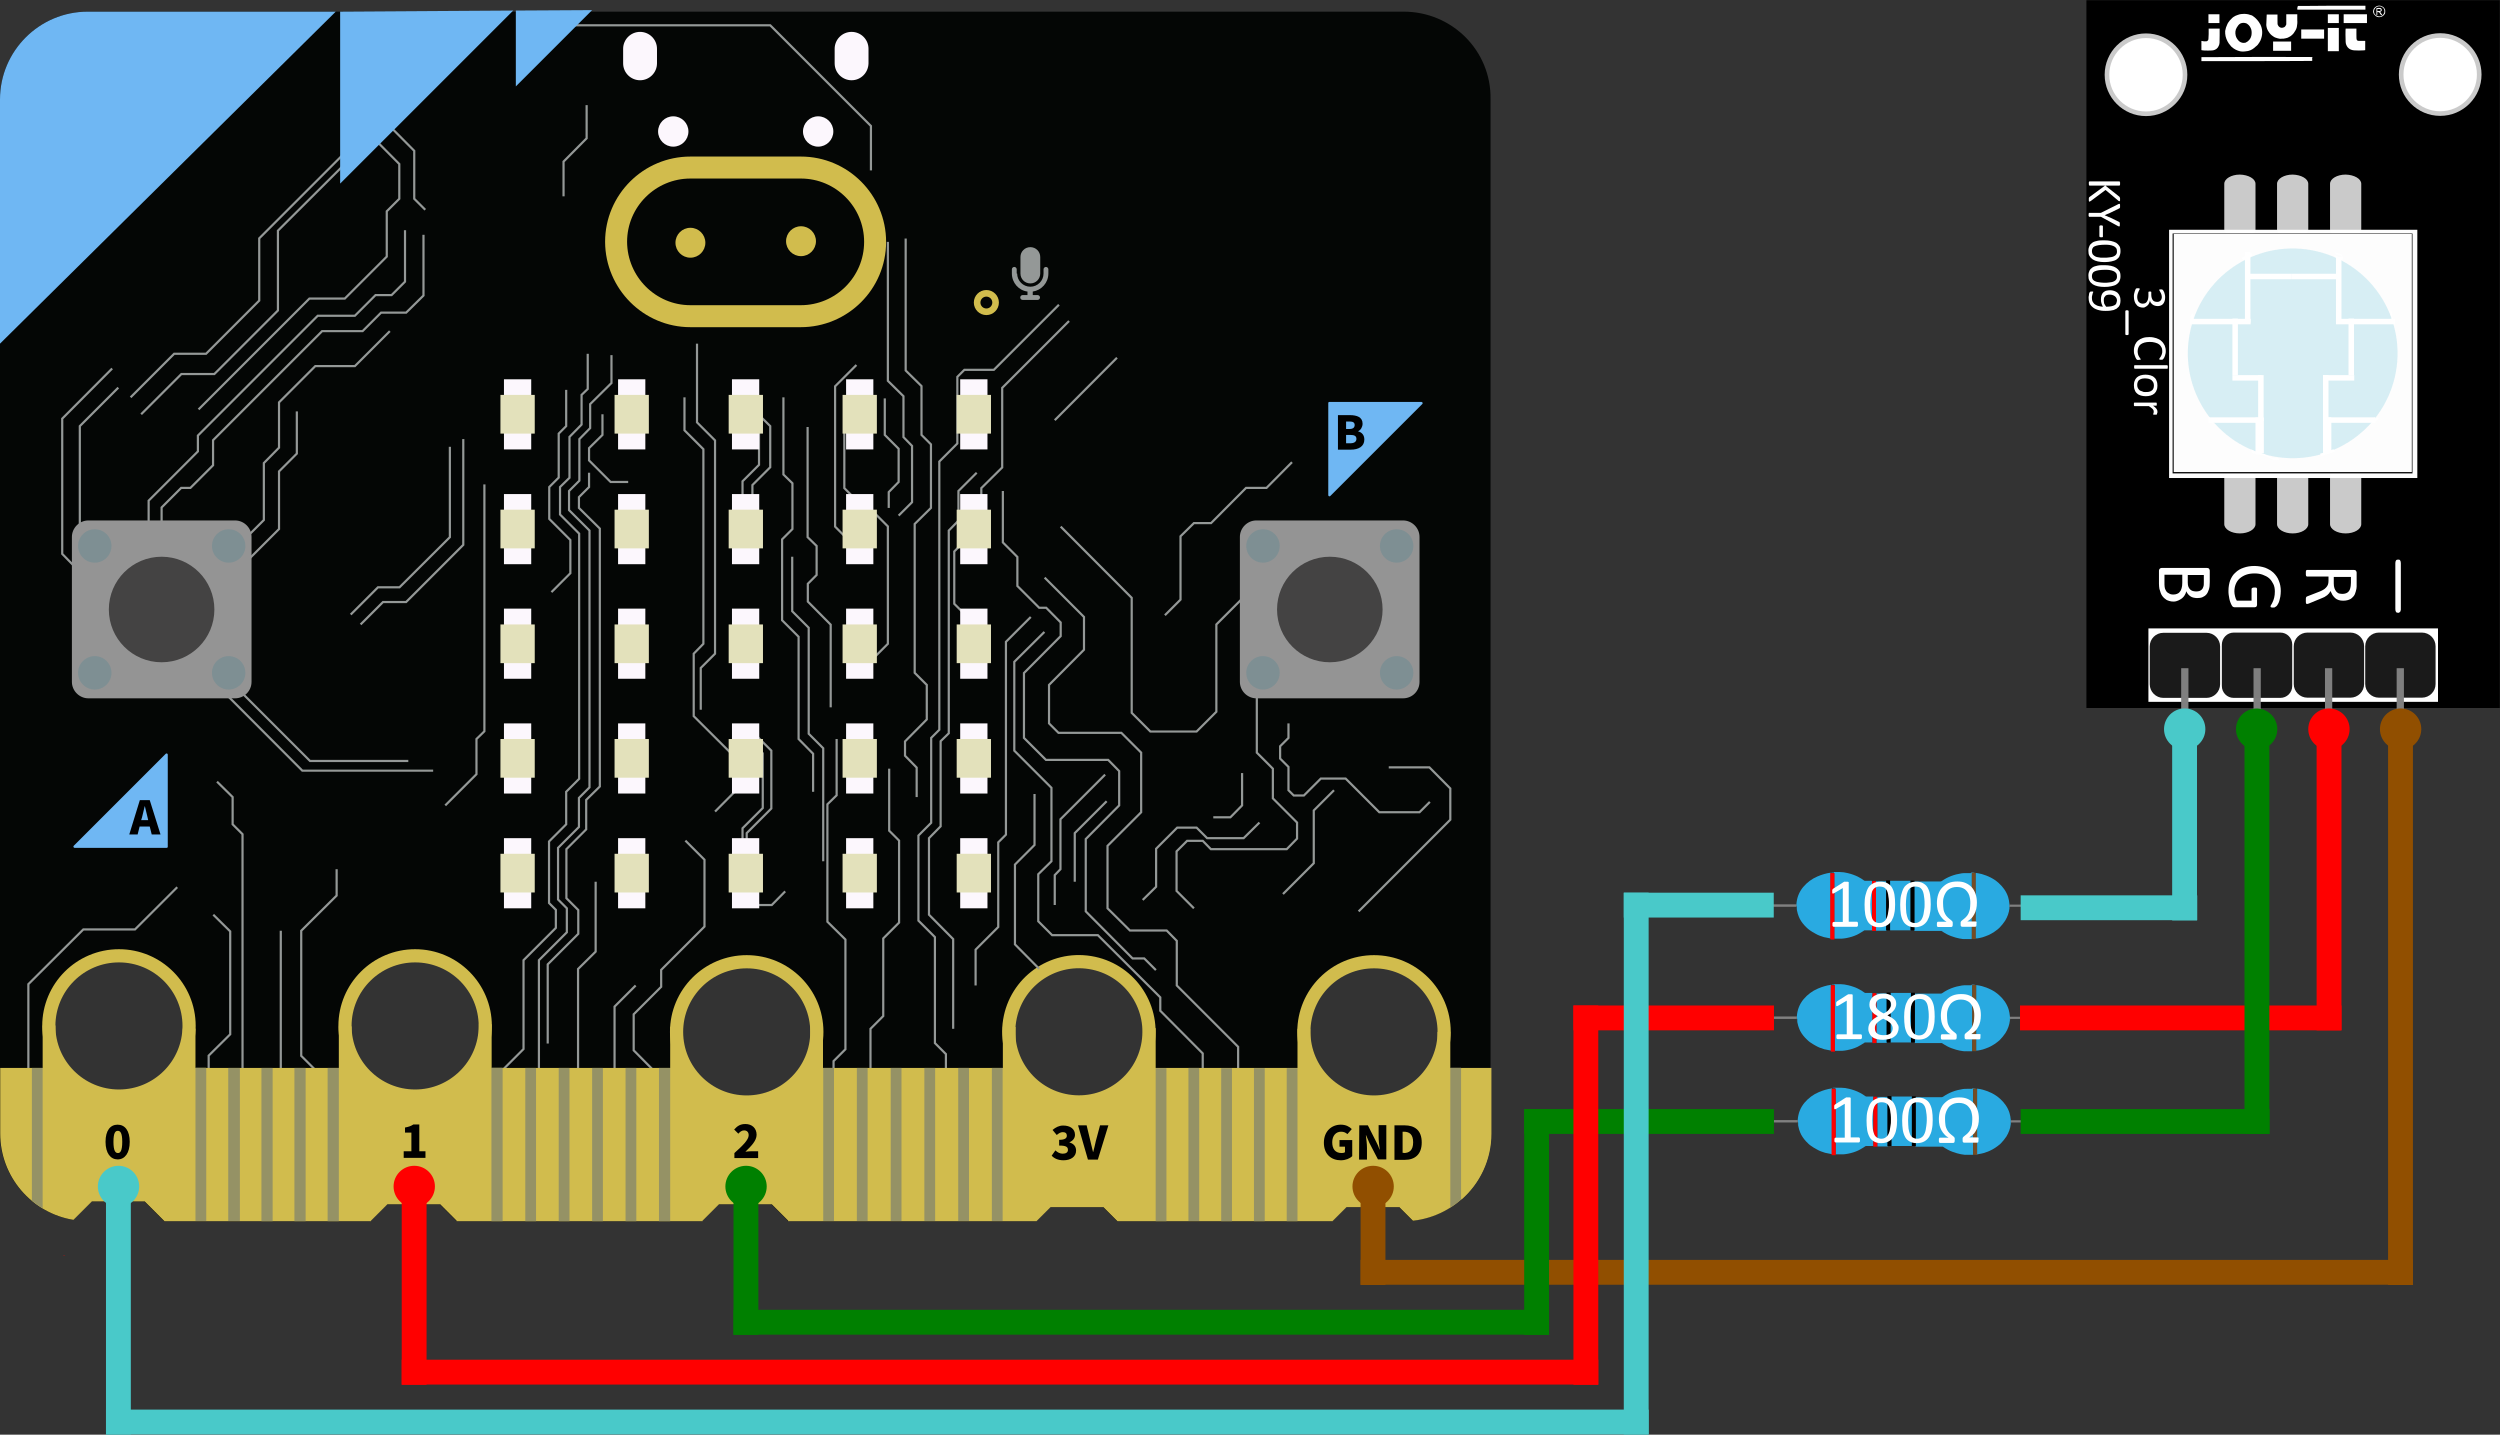 <?xml version="1.0" encoding="utf-8"?>
<!-- Generator: Adobe Illustrator 27.8.0, SVG Export Plug-In . SVG Version: 6.00 Build 0)  -->
<svg version="1.1" id="svg8" xmlns="http://www.w3.org/2000/svg" xmlns:xlink="http://www.w3.org/1999/xlink" x="0px" y="0px"
	 viewBox="0 0 1137 652.5" style="enable-background:new 0 0 1137 652.5;" xml:space="preserve">
<rect x="0" y="0" width="1137" height="652.5" fill="#333333" stroke="none"/>
<style type="text/css">
	.st0{fill:#29AAE1;}
	.st1{fill:#93D4EF;}
	.st2{fill:#8FD2EE;}
	.st3{fill:#808080;}
	.st4{fill:#754C24;}
	.st5{fill:#FE0000;}
	.st6{fill:#FDFDFD;}
	.st7{enable-background:new    ;}
	.st8{fill:#FFFFFF;}
	.st9{fill:#040605;}
	.st10{fill:none;stroke:#D1BC4D;stroke-width:6;stroke-miterlimit:10;}
	.st11{fill:#FF0000;}
	.st12{fill:#D1BC4D;}
	.st13{fill:#6FB7F3;}
	.st14{fill:none;}
	.st15{fill:none;stroke:#949897;stroke-miterlimit:10;}
	.st16{fill:#949494;}
	.st17{fill:#444343;}
	.st18{fill:#7E8F93;}
	.st19{fill:#959265;}
	.st20{fill:none;stroke:#D1BC4D;stroke-width:10;stroke-miterlimit:10;}
	.st21{fill:#FCF7FD;}
	.st22{fill:#E3E1BB;}
	.st23{fill:#949897;}
	.st24{fill:none;stroke:#D1BC4D;stroke-width:3;stroke-miterlimit:10;}
	.st25{fill:#914F00;}
	.st26{fill:#008000;}
	.st27{fill:#49C9C9;}
	.st28{fill:#1A1A1A;}
	.st29{opacity:0.99;fill:#808080;enable-background:new    ;}
	.st30{opacity:0.99;fill:#CCCCCC;enable-background:new    ;}
	.st31{opacity:0.99;fill:#FFFFFF;enable-background:new    ;}
	.st32{opacity:0.99;enable-background:new    ;}
	.st33{opacity:0.99;fill:#D7EEF4;enable-background:new    ;}
</style>
<path class="st0" d="M897.4,494.9c0.4,0,0.8,0,1.2,0.1c-0.1,0.1-0.2,0.1-0.3,0.1c-0.2,0-0.5,0-0.7,0c-0.1,0-0.2,0.1-0.2,0.2
	c0,0.1,0,0.2,0,0.3c0,9.7,0,19.4,0,29c0,0.1,0,0.2,0,0.4c0,0.1,0,0.2-0.1,0.2c-0.2,0-0.3,0-0.5,0c-0.5,0-1.1,0-1.6,0
	c-0.2,0-0.3,0-0.5,0c-0.1-0.1-0.2,0-0.3,0s-0.2,0-0.3,0s-0.1,0-0.2,0c-0.1,0-0.1,0-0.2,0c-0.1-0.1-0.1,0-0.2,0
	c-1.2-0.1-2.3-0.4-3.5-0.7c-1.4-0.4-2.8-0.9-4.1-1.6c-0.8-0.4-1.5-0.9-2.3-1.4c-0.1-0.1-0.2,0-0.2,0c-2.4,0-4.7,0-7.1,0
	c-1.6,0-3.1,0-4.7,0c-0.1,0-0.2,0-0.3,0h-0.1c0-0.1,0-0.2,0-0.3c0-7.3,0-14.6,0-21.9c0-0.1,0-0.2,0-0.3c0,0,0-0.1,0.1,0
	c0.4,0.1,0.9,0,1.3,0c3.5,0,7,0,10.5,0c0.2,0,0.4-0.1,0.6-0.2c2.7-1.9,5.7-3,9-3.5c0.6-0.1,1.2-0.1,1.8-0.1c0.1,0,0.3,0,0.4,0
	c0.7,0,1.3,0,2,0C897.1,494.9,897.3,494.9,897.4,494.9z"/>
<path class="st0" d="M852,521.2c-1.1,0-2.2,0-3.3,0c-0.1,0-0.2,0-0.3,0.1c-1,0.7-2.1,1.3-3.2,1.9c-1.5,0.7-3.1,1.2-4.7,1.5
	c-0.7,0.1-1.5,0.3-2.2,0.3c-0.1,0-0.1,0-0.2,0c-0.1,0-0.2,0-0.3,0s-0.2,0-0.3,0c-0.2,0-0.3,0-0.5,0c-0.6,0-1.1,0-1.7,0
	c-0.1,0-0.3,0-0.4,0c-0.1-0.1-0.1-0.1-0.1-0.2c0-0.1,0-0.2,0-0.3c0-9.7,0-19.4,0-29.1c0-0.5,0-0.5-0.5-0.5c-0.2,0-0.4,0-0.6,0
	c-0.1,0-0.2,0-0.3-0.1c0.4-0.1,0.8-0.1,1.2-0.1c0.1,0,0.3,0,0.4,0c0.7,0,1.3,0,2,0c0.1,0,0.3,0,0.4,0c1.2,0,2.4,0.2,3.6,0.5
	c1.7,0.4,3.4,1,4.9,1.8c0.8,0.4,1.6,0.9,2.4,1.5c0.2,0.1,0.3,0.2,0.5,0.2c1,0,1.9,0,2.9,0c0.1,0,0.2,0,0.3,0.1c0,0.1,0,0.2,0,0.3
	c0,7.3,0,14.5,0,21.8C852.1,521.1,852.1,521.2,852,521.2z"/>
<path class="st1" d="M835.1,494.9c-0.1,0.1-0.3,0-0.4,0l0,0C834.8,494.9,834.9,494.9,835.1,494.9z"/>
<path class="st2" d="M837.5,494.9L837.5,494.9c-0.1,0-0.3,0.1-0.4,0C837.2,494.9,837.3,494.9,837.5,494.9z"/>
<path class="st2" d="M894.6,494.9C894.6,494.9,894.6,494.9,894.6,494.9c0.1,0,0.3,0,0.4,0C894.9,494.9,894.7,494.9,894.6,494.9z"/>
<path class="st2" d="M897.4,494.9c-0.1,0-0.3,0-0.4,0C897.1,494.9,897.3,494.9,897.4,494.9C897.4,494.9,897.4,494.9,897.4,494.9z"/>
<path class="st0" d="M817.6,509.4c0.2-3,1.2-5.6,3.1-7.9c1.8-2.1,3.9-3.7,6.5-4.8c1.9-0.8,3.8-1.4,5.9-1.7c0.1,0,0.1,0.1,0.1,0.2
	c0,0.1,0,0.2,0,0.3c0,9.7,0,19.3,0,29c0,0.1,0,0.3,0,0.4c0,0,0,0-0.1,0c-1-0.2-2-0.4-3-0.6c-1.4-0.4-2.7-0.9-3.9-1.6
	c-0.9-0.5-1.8-1-2.6-1.6c-0.9-0.6-1.6-1.4-2.3-2.1c-1.1-1.2-2-2.5-2.6-4c-0.4-0.9-0.6-1.8-0.8-2.7c-0.1-0.3-0.1-0.5-0.1-0.8
	c0-0.1,0-0.1,0-0.2c0-0.1,0-0.2,0-0.2c0-0.1,0-0.2,0-0.3s0-0.2,0-0.2c-0.1-0.1-0.1-0.1-0.1-0.2C817.5,510.1,817.4,509.7,817.6,509.4
	z"/>
<path class="st0" d="M860.2,498.7c0.1,0.1,0.1,0,0.2,0c3,0,6.1,0,9.1,0c0.1,0.1,0.1,0.1,0.1,0.2c0,0.1,0,0.1,0,0.2
	c0,7.3,0,14.6,0,21.9v0.1v0.1c-0.1,0-0.1,0-0.2,0c-3,0-6,0-8.9,0c-0.1,0-0.1,0-0.2,0c0,0-0.1,0-0.1-0.1s0-0.2,0-0.3
	c0-7.3,0-14.6,0-21.9C860.1,498.9,860.1,498.9,860.2,498.7z"/>
<path class="st0" d="M853.8,498.9c0.1,0,0.2,0,0.3,0c1.5,0,2.9,0,4.4,0c0.1,0.1,0.1,0.1,0.1,0.2c0,0.1,0,0.1,0,0.2
	c0,7.3,0,14.6,0,21.9v0.1v0.1c-0.1-0.1-0.2,0-0.3,0c-1.5,0-2.9,0-4.4,0c-0.1,0-0.1-0.1-0.1-0.2c0-0.1,0-0.2,0-0.3
	c0-7.2,0-14.4,0-21.6C853.7,499.1,853.7,498.9,853.8,498.9z"/>
<path class="st3" d="M817.6,509.4c0,0.4,0,0.7,0,1.1c-24.4,0-48.8,0-73.2,0c-0.2,0-0.3,0-0.2-0.2c0-0.2,0-0.5,0-0.7
	c0-0.1,0-0.2,0.2-0.2h0.1C768.8,509.4,793.2,509.4,817.6,509.4z"/>
<path class="st4" d="M897.3,525.2c0.1-0.1,0.1-0.2,0.1-0.3c0-9.8,0-19.7,0-29.5v-0.1c0-0.2,0-0.2,0.2-0.2c0.3,0,0.7,0,1,0
	c0.2,0,0.3,0,0.5,0.1c0.1,0.1,0.1,0.1,0.1,0.2c0,0.1,0,0.1,0,0.2c0,9.7,0,19.5,0,29.2c0,0.1,0,0.2,0,0.3c-0.1,0.1,0,0.1,0,0.2
	C898.5,525.2,897.9,525.2,897.3,525.2L897.3,525.2z"/>
<path class="st5" d="M833,525.1c0-0.1,0-0.2,0-0.2c0-9.8,0-19.7,0-29.5c0-0.1,0-0.2,0-0.2c0.1-0.1,0.3,0,0.4,0c0.4,0,0.8,0,1.3,0
	c0.1,0,0.2,0,0.2,0.2v0.1c0,9.9,0,19.7,0,29.6c0,0.1,0,0.2,0,0.3l0,0c-0.5,0-1.1,0-1.6,0C833,525.2,833,525.2,833,525.1z"/>
<path class="st5" d="M853.8,498.9c0,7.5,0,15,0,22.5c0,0.1-0.1,0.1-0.2,0.1c-0.5,0-1,0-1.5,0c-0.1,0-0.1,0-0.1-0.1s0-0.1,0-0.2
	c0-7.4,0-14.9,0-22.3C852.6,498.7,853.2,498.7,853.8,498.9z"/>
<path class="st6" d="M817.6,510.7c0.1,0.1,0,0.2,0,0.3C817.6,510.9,817.6,510.9,817.6,510.7z"/>
<path class="st6" d="M817.6,511.4c0.1,0.1,0,0.1,0,0.2C817.6,511.4,817.6,511.4,817.6,511.4z"/>
<path class="st0" d="M899.2,525c-0.1-0.1,0-0.1,0-0.2c0-9.9,0-19.7,0-29.6v-0.1c0.9,0.1,1.8,0.3,2.6,0.5c2.9,0.8,5.6,2.1,7.8,4.1
	c2,1.8,3.5,3.9,4.3,6.4c0.3,1,0.5,2.1,0.6,3.2v0.1c0.1,0.4,0.1,0.7,0,1.1c0,0.1,0,0.3,0,0.4c0,0.1,0,0.2,0,0.3c-0.2,2-0.9,3.9-2,5.7
	c-0.8,1.2-1.7,2.3-2.7,3.3c-1.5,1.3-3.1,2.4-4.9,3.2c-0.9,0.4-1.8,0.7-2.7,1c-0.8,0.2-1.6,0.4-2.4,0.5
	C899.6,525,899.4,525,899.2,525z"/>
<path class="st3" d="M914.5,510.6c0-0.4,0-0.7,0-1.1c0.1,0,0.2,0,0.3,0c24.3,0,48.5,0,72.8,0c0.3,0,0.3,0,0.3,0.3c0,0.2,0,0.5,0,0.7
	c-0.1,0-0.2,0-0.3,0c-24.3,0-48.6,0-72.9,0C914.7,510.6,914.6,510.6,914.5,510.6L914.5,510.6z"/>
<path class="st6" d="M914.5,510.6c0.1-0.1,0.2,0,0.3,0c24.3,0,48.6,0,72.8,0c0.1,0,0.2,0,0.3,0c-0.1,0.1-0.1,0-0.2,0
	C963.4,510.6,939,510.6,914.5,510.6C914.6,510.6,914.5,510.6,914.5,510.6z"/>
<path class="st6" d="M914.5,511.2c0-0.1,0-0.2,0-0.3C914.5,511.1,914.5,511.1,914.5,511.2z"/>
<path d="M871.3,521.2c-0.6,0-1.2,0-1.8,0c0-1.8,0-3.5,0-5.3c0-5.7,0-11.4,0-17c0-0.1,0-0.1,0-0.2c0,0,0-0.1,0.1-0.1
	c0.6,0,1.2,0,1.7,0c0,0.1,0,0.2,0,0.3c0,7.3,0,14.6,0,21.9C871.3,521.1,871.3,521.2,871.3,521.2z"/>
<path d="M860.2,521.2c-0.6,0-1.2,0-1.8,0c0-1.8,0-3.6,0-5.4c0-5.7,0-11.3,0-17c0-0.1,0-0.1,0-0.2c0,0,0-0.1,0.1-0.1
	c0.6,0,1.2,0,1.7,0c0,0.1,0,0.2,0,0.3c0,7.3,0,14.6,0,22C860.2,521.2,860.2,521.2,860.2,521.2z"/>
<g id="text952">
	<g class="st7">
		<path class="st8" d="M845.9,518.5c0,0.2,0,0.4,0,0.5s-0.1,0.2-0.1,0.3c-0.1,0.1-0.1,0.1-0.2,0.2c-0.1,0-0.1,0.1-0.2,0.1h-10.6
			c-0.1,0-0.1,0-0.2-0.1c-0.1,0-0.1-0.1-0.2-0.2c-0.1-0.1-0.1-0.2-0.1-0.3s0-0.3,0-0.5s0-0.3,0-0.5c0-0.1,0.1-0.2,0.1-0.3
			s0.1-0.2,0.2-0.2c0.1,0,0.1-0.1,0.2-0.1h4.2V502l-3.9,2.3c-0.2,0.1-0.4,0.2-0.5,0.2s-0.2,0-0.3-0.1s-0.1-0.2-0.1-0.3
			c0-0.2,0-0.4,0-0.6s0-0.3,0-0.5s0-0.2,0.1-0.3s0.1-0.2,0.1-0.2c0.1-0.1,0.1-0.1,0.2-0.2l4.7-3c0,0,0.1-0.1,0.2-0.1s0.1,0,0.2-0.1
			s0.2,0,0.3,0s0.3,0,0.5,0s0.5,0,0.6,0c0.2,0,0.3,0,0.4,0.1s0.2,0.1,0.2,0.1s0,0.1,0,0.2v17.8h3.7c0.1,0,0.2,0,0.2,0.1
			c0.1,0,0.1,0.1,0.2,0.2c0,0.1,0.1,0.2,0.1,0.3C845.9,518.2,845.9,518.4,845.9,518.5z"/>
		<path class="st8" d="M862.8,509.4c0,1.6-0.1,3-0.4,4.3c-0.2,1.3-0.7,2.4-1.2,3.3c-0.6,0.9-1.3,1.6-2.2,2.1s-2,0.8-3.4,0.8
			c-1.3,0-2.3-0.2-3.2-0.7s-1.6-1.1-2.1-2s-0.9-2-1.1-3.2c-0.2-1.3-0.3-2.8-0.3-4.4c0-1.5,0.1-3,0.4-4.2s0.7-2.4,1.2-3.3
			s1.3-1.6,2.2-2.1s2-0.8,3.4-0.8c1.3,0,2.4,0.2,3.2,0.7c0.9,0.5,1.6,1.1,2.1,2s0.9,2,1.1,3.2S862.8,507.8,862.8,509.4z M860,509.6
			c0-1,0-1.9-0.1-2.7c-0.1-0.8-0.2-1.5-0.3-2.1s-0.3-1.1-0.5-1.6c-0.2-0.4-0.5-0.8-0.8-1.1s-0.7-0.5-1.1-0.6
			c-0.4-0.1-0.9-0.2-1.4-0.2c-0.9,0-1.6,0.2-2.2,0.6c-0.6,0.4-1,1-1.3,1.7s-0.5,1.6-0.6,2.6s-0.2,2-0.2,3.2c0,1.5,0.1,2.8,0.2,3.9
			c0.2,1.1,0.4,1.9,0.7,2.6c0.3,0.7,0.8,1.2,1.3,1.5s1.2,0.5,1.9,0.5c0.6,0,1.1-0.1,1.5-0.3s0.8-0.5,1.1-0.8s0.6-0.8,0.8-1.3
			s0.4-1,0.5-1.6s0.2-1.2,0.3-1.9C860,511.1,860,510.4,860,509.6z"/>
		<path class="st8" d="M879,509.4c0,1.6-0.1,3-0.4,4.3c-0.2,1.3-0.7,2.4-1.2,3.3c-0.6,0.9-1.3,1.6-2.2,2.1s-2,0.8-3.4,0.8
			c-1.3,0-2.3-0.2-3.2-0.7s-1.6-1.1-2.1-2s-0.9-2-1.1-3.2c-0.2-1.3-0.3-2.8-0.3-4.4c0-1.5,0.1-3,0.4-4.2s0.7-2.4,1.2-3.3
			s1.3-1.6,2.2-2.1s2-0.8,3.4-0.8c1.3,0,2.4,0.2,3.2,0.7c0.9,0.5,1.6,1.1,2.1,2s0.9,2,1.1,3.2C878.9,506.3,879,507.8,879,509.4z
			 M876.3,509.6c0-1,0-1.9-0.1-2.7c-0.1-0.8-0.2-1.5-0.3-2.1s-0.3-1.1-0.5-1.6c-0.2-0.4-0.5-0.8-0.8-1.1s-0.7-0.5-1.1-0.6
			c-0.4-0.1-0.9-0.2-1.4-0.2c-0.9,0-1.6,0.2-2.2,0.6c-0.6,0.4-1,1-1.3,1.7s-0.5,1.6-0.6,2.6s-0.2,2-0.2,3.2c0,1.5,0.1,2.8,0.2,3.9
			c0.2,1.1,0.4,1.9,0.7,2.6c0.3,0.7,0.8,1.2,1.3,1.5s1.2,0.5,1.9,0.5c0.6,0,1.1-0.1,1.5-0.3s0.8-0.5,1.1-0.8s0.6-0.8,0.8-1.3
			s0.4-1,0.5-1.6s0.2-1.2,0.3-1.9C876.2,511.1,876.3,510.4,876.3,509.6z"/>
		<path class="st8" d="M899.8,518.5c0,0.2,0,0.4,0,0.5s-0.1,0.3-0.1,0.4s-0.1,0.2-0.2,0.2c-0.1,0-0.1,0.1-0.2,0.1h-5.9
			c-0.3,0-0.5-0.1-0.6-0.2c-0.2-0.2-0.2-0.4-0.2-0.8v-0.6c0-0.1,0-0.3,0-0.4c0-0.1,0.1-0.2,0.1-0.3c0.1-0.1,0.1-0.2,0.2-0.3
			c0.1-0.1,0.3-0.3,0.7-0.6s0.8-0.6,1.3-1.1s0.9-1,1.2-1.6s0.5-1.3,0.7-2.1c0.1-0.8,0.2-1.7,0.2-2.6c0-0.7,0-1.3-0.1-1.9
			s-0.2-1.2-0.4-1.8c-0.2-0.6-0.5-1.1-0.8-1.5s-0.7-0.9-1.1-1.2s-1-0.6-1.6-0.8c-0.6-0.2-1.3-0.3-2.1-0.3s-1.5,0.1-2.1,0.3
			s-1.2,0.5-1.6,0.8c-0.5,0.3-0.9,0.8-1.2,1.2c-0.3,0.5-0.6,1-0.8,1.5c-0.2,0.6-0.4,1.1-0.5,1.7s-0.1,1.2-0.1,1.8
			c0,1.1,0.1,2,0.2,2.8c0.1,0.8,0.4,1.5,0.7,2.1s0.7,1.1,1.2,1.6s0.9,0.8,1.3,1.1c0.4,0.3,0.6,0.5,0.7,0.6c0.1,0.1,0.2,0.2,0.2,0.4
			c0.1,0.1,0.1,0.2,0.1,0.3s0,0.2,0,0.4v0.6c0,0.4-0.1,0.6-0.2,0.8c-0.2,0.2-0.4,0.2-0.6,0.2h-5.9c-0.1,0-0.2,0-0.2-0.1
			c-0.1,0-0.1-0.1-0.2-0.2c0-0.1-0.1-0.2-0.1-0.4c0-0.1,0-0.3,0-0.5c0-0.4,0-0.7,0.1-0.9s0.2-0.3,0.4-0.3h3.9
			c-0.7-0.4-1.3-0.8-1.8-1.4c-0.5-0.5-1-1.2-1.4-1.9s-0.7-1.5-0.9-2.3s-0.3-1.8-0.3-2.8c0-1.4,0.2-2.8,0.6-4c0.4-1.2,1-2.3,1.8-3.1
			s1.7-1.6,2.9-2.1s2.5-0.7,4-0.7s2.7,0.2,3.8,0.7s2,1.1,2.8,2s1.3,1.9,1.7,3c0.4,1.2,0.6,2.5,0.6,3.9c0,1.1-0.1,2-0.3,2.9
			c-0.2,0.9-0.5,1.7-0.9,2.4s-0.8,1.4-1.4,1.9c-0.5,0.5-1.1,1-1.8,1.4h3.9c0.2,0,0.3,0.1,0.4,0.3
			C899.8,517.8,899.8,518.1,899.8,518.5z"/>
	</g>
</g>
<path class="st0" d="M897,447.8c0.4,0,0.8,0,1.2,0.1c-0.1,0.1-0.2,0.1-0.3,0.1c-0.2,0-0.5,0-0.7,0c-0.1,0-0.2,0.1-0.2,0.2
	c0,0.1,0,0.2,0,0.3c0,9.7,0,19.4,0,29c0,0.1,0,0.2,0,0.4c0,0.1,0,0.2-0.1,0.2c-0.2,0-0.3,0-0.5,0c-0.5,0-1.1,0-1.6,0
	c-0.2,0-0.3,0-0.5,0c-0.1-0.1-0.2,0-0.3,0s-0.2,0-0.3,0s-0.1,0-0.2,0c-0.1,0-0.1,0-0.2,0c-0.1-0.1-0.1,0-0.2,0
	c-1.2-0.1-2.3-0.4-3.5-0.7c-1.4-0.4-2.8-0.9-4.1-1.6c-0.8-0.4-1.5-0.9-2.3-1.4c-0.1-0.1-0.2,0-0.2,0c-2.4,0-4.7,0-7.1,0
	c-1.6,0-3.1,0-4.7,0c-0.1,0-0.2,0-0.3,0h-0.1c0-0.1,0-0.2,0-0.3c0-7.3,0-14.6,0-21.9c0-0.1,0-0.2,0-0.3c0,0,0-0.1,0.1,0
	c0.4,0.1,0.9,0,1.3,0c3.5,0,7,0,10.5,0c0.2,0,0.4-0.1,0.6-0.2c2.7-1.9,5.7-3,9-3.5c0.6-0.1,1.2-0.1,1.8-0.1c0.1,0,0.3,0,0.4,0
	c0.7,0,1.3,0,2,0C896.7,447.8,896.9,447.8,897,447.8z"/>
<path class="st0" d="M851.6,474.1c-1.1,0-2.2,0-3.3,0c-0.1,0-0.2,0-0.3,0.1c-1,0.7-2.1,1.3-3.2,1.9c-1.5,0.7-3.1,1.2-4.7,1.5
	c-0.7,0.1-1.5,0.3-2.2,0.3c-0.1,0-0.1,0-0.2,0c-0.1,0-0.2,0-0.3,0s-0.2,0-0.3,0c-0.2,0-0.3,0-0.5,0c-0.6,0-1.1,0-1.7,0
	c-0.1,0-0.3,0-0.4,0c-0.1-0.1-0.1-0.1-0.1-0.2c0-0.1,0-0.2,0-0.3c0-9.7,0-19.4,0-29.1c0-0.5,0-0.5-0.5-0.5c-0.2,0-0.4,0-0.6,0
	c-0.1,0-0.2,0-0.3-0.1c0.4-0.1,0.8-0.1,1.2-0.1c0.1,0,0.3,0,0.4,0c0.7,0,1.3,0,2,0c0.1,0,0.3,0,0.4,0c1.2,0,2.4,0.2,3.6,0.5
	c1.7,0.4,3.4,1,4.9,1.8c0.8,0.4,1.6,0.9,2.4,1.5c0.2,0.1,0.3,0.2,0.5,0.2c1,0,1.9,0,2.9,0c0.1,0,0.2,0,0.3,0.1c0,0.1,0,0.2,0,0.3
	c0,7.3,0,14.5,0,21.8C851.7,474,851.7,474,851.6,474.1z"/>
<path class="st1" d="M834.7,447.8c-0.1,0.1-0.3,0-0.4,0l0,0C834.4,447.8,834.5,447.8,834.7,447.8z"/>
<path class="st2" d="M837.1,447.8L837.1,447.8c-0.1,0-0.3,0.1-0.4,0C836.8,447.8,836.9,447.8,837.1,447.8z"/>
<path class="st2" d="M894.2,447.8C894.2,447.8,894.2,447.8,894.2,447.8c0.1,0,0.3,0,0.4,0C894.5,447.8,894.3,447.8,894.2,447.8z"/>
<path class="st2" d="M897,447.8c-0.1,0-0.3,0-0.4,0C896.7,447.8,896.9,447.8,897,447.8C897,447.8,897,447.8,897,447.8z"/>
<path class="st0" d="M817.2,462.3c0.2-3,1.2-5.6,3.1-7.9c1.8-2.1,3.9-3.7,6.5-4.8c1.9-0.8,3.8-1.4,5.9-1.7c0.1,0,0.1,0.1,0.1,0.2
	c0,0.1,0,0.2,0,0.3c0,9.7,0,19.3,0,29c0,0.1,0,0.3,0,0.4c0,0,0,0-0.1,0c-1-0.2-2-0.4-3-0.6c-1.4-0.4-2.7-0.9-3.9-1.6
	c-0.9-0.5-1.8-1-2.6-1.6c-0.9-0.6-1.6-1.4-2.3-2.1c-1.1-1.2-2-2.5-2.6-4c-0.4-0.9-0.6-1.8-0.8-2.7c-0.1-0.3-0.1-0.5-0.1-0.8
	c0-0.1,0-0.1,0-0.2c0-0.1,0-0.2,0-0.2c0-0.1,0-0.2,0-0.3s0-0.2,0-0.2c-0.1-0.1-0.1-0.1-0.1-0.2C817.1,463,817,462.6,817.2,462.3z"/>
<path class="st0" d="M859.8,451.6c0.1,0.1,0.1,0,0.2,0c3,0,6.1,0,9.1,0c0.1,0.1,0.1,0.1,0.1,0.2c0,0.1,0,0.1,0,0.2
	c0,7.3,0,14.6,0,21.9v0.1v0.1c-0.1,0-0.1,0-0.2,0c-3,0-6,0-8.9,0c-0.1,0-0.1,0-0.2,0c0,0-0.1,0-0.1-0.1s0-0.2,0-0.3
	c0-7.3,0-14.6,0-21.9C859.7,451.8,859.7,451.8,859.8,451.6z"/>
<path class="st0" d="M853.4,451.8c0.1,0,0.2,0,0.3,0c1.5,0,2.9,0,4.4,0c0.1,0.1,0.1,0.1,0.1,0.2c0,0.1,0,0.1,0,0.2
	c0,7.3,0,14.6,0,21.9v0.1v0.1c-0.1-0.1-0.2,0-0.3,0c-1.5,0-2.9,0-4.4,0c-0.1,0-0.1-0.1-0.1-0.2c0-0.1,0-0.2,0-0.3
	c0-7.2,0-14.4,0-21.6C853.3,452,853.3,451.8,853.4,451.8z"/>
<path class="st3" d="M817.2,462.3c0,0.4,0,0.7,0,1.1c-24.4,0-48.8,0-73.2,0c-0.2,0-0.3,0-0.2-0.2c0-0.2,0-0.5,0-0.7
	c0-0.1,0-0.2,0.2-0.2h0.1C768.4,462.3,792.8,462.3,817.2,462.3z"/>
<path class="st4" d="M896.9,478c0.1-0.1,0.1-0.2,0.1-0.3c0-9.8,0-19.7,0-29.5v-0.1c0-0.2,0-0.2,0.2-0.2c0.3,0,0.7,0,1,0
	c0.2,0,0.3,0,0.5,0.1c0.1,0.1,0.1,0.1,0.1,0.2c0,0.1,0,0.1,0,0.2c0,9.7,0,19.5,0,29.2c0,0.1,0,0.2,0,0.3c-0.1,0.1,0,0.1,0,0.2
	C898.1,478.1,897.5,478.1,896.9,478L896.9,478z"/>
<path class="st5" d="M832.6,478c0-0.1,0-0.2,0-0.2c0-9.8,0-19.7,0-29.5c0-0.1,0-0.2,0-0.2c0.1-0.1,0.3,0,0.4,0c0.4,0,0.8,0,1.3,0
	c0.1,0,0.2,0,0.2,0.2v0.1c0,9.9,0,19.7,0,29.6c0,0.1,0,0.2,0,0.3l0,0c-0.5,0-1.1,0-1.6,0C832.6,478.1,832.6,478,832.6,478z"/>
<path class="st5" d="M853.4,451.8c0,7.5,0,15,0,22.5c0,0.1-0.1,0.1-0.2,0.1c-0.5,0-1,0-1.5,0c-0.1,0-0.1,0-0.1-0.1s0-0.1,0-0.2
	c0-7.4,0-14.9,0-22.3C852.2,451.6,852.8,451.6,853.4,451.8z"/>
<path class="st6" d="M817.2,463.6c0.1,0.1,0,0.2,0,0.3C817.2,463.8,817.2,463.8,817.2,463.6z"/>
<path class="st6" d="M817.2,464.2c0.1,0.1,0,0.1,0,0.2C817.2,464.3,817.2,464.2,817.2,464.2z"/>
<path class="st0" d="M898.8,477.8c-0.1-0.1,0-0.1,0-0.2c0-9.9,0-19.7,0-29.6V448c0.9,0.1,1.8,0.3,2.6,0.5c2.9,0.8,5.6,2.1,7.8,4.1
	c2,1.8,3.5,3.9,4.3,6.4c0.3,1,0.5,2.1,0.6,3.2v0.1c0.1,0.4,0.1,0.7,0,1.1c0,0.1,0,0.3,0,0.4c0,0.1,0,0.2,0,0.3c-0.2,2-0.9,3.9-2,5.7
	c-0.8,1.2-1.7,2.3-2.7,3.3c-1.5,1.3-3.1,2.4-4.9,3.2c-0.9,0.4-1.8,0.7-2.7,1c-0.8,0.2-1.6,0.4-2.4,0.5
	C899.2,477.8,899,477.8,898.8,477.8z"/>
<path class="st3" d="M914.1,463.5c0-0.4,0-0.7,0-1.1c0.1,0,0.2,0,0.3,0c24.3,0,48.5,0,72.8,0c0.3,0,0.3,0,0.3,0.3c0,0.2,0,0.5,0,0.7
	c-0.1,0-0.2,0-0.3,0c-24.3,0-48.6,0-72.9,0C914.3,463.5,914.2,463.5,914.1,463.5L914.1,463.5z"/>
<path class="st6" d="M914.1,463.5c0.1-0.1,0.2,0,0.3,0c24.3,0,48.6,0,72.8,0c0.1,0,0.2,0,0.3,0c-0.1,0.1-0.1,0-0.2,0
	C963,463.5,938.6,463.5,914.1,463.5C914.2,463.5,914.1,463.5,914.1,463.5z"/>
<path class="st6" d="M914.1,464.1c0-0.1,0-0.2,0-0.3C914.1,464,914.1,464,914.1,464.1z"/>
<path d="M870.9,474.1c-0.6,0-1.2,0-1.8,0c0-1.8,0-3.5,0-5.3c0-5.7,0-11.4,0-17c0-0.1,0-0.1,0-0.2c0,0,0-0.1,0.1-0.1
	c0.6,0,1.2,0,1.7,0c0,0.1,0,0.2,0,0.3c0,7.3,0,14.6,0,21.9C870.9,474,870.9,474,870.9,474.1z"/>
<path d="M859.8,474.1c-0.6,0-1.2,0-1.8,0c0-1.8,0-3.6,0-5.4c0-5.7,0-11.3,0-17c0-0.1,0-0.1,0-0.2c0,0,0-0.1,0.1-0.1
	c0.6,0,1.2,0,1.7,0c0,0.1,0,0.2,0,0.3c0,7.3,0,14.6,0,22C859.8,474,859.8,474.1,859.8,474.1z"/>
<g id="text956">
	<g class="st7">
		<path class="st8" d="M846.8,471.5c0,0.2,0,0.4,0,0.5s-0.1,0.2-0.1,0.3c-0.1,0.1-0.1,0.1-0.2,0.2c-0.1,0-0.1,0.1-0.2,0.1h-10.6
			c-0.1,0-0.1,0-0.2-0.1c-0.1,0-0.1-0.1-0.2-0.2c-0.1-0.1-0.1-0.2-0.1-0.3c0-0.1,0-0.3,0-0.5s0-0.3,0-0.5c0-0.1,0.1-0.2,0.1-0.3
			c0-0.1,0.1-0.2,0.2-0.2c0.1,0,0.1-0.1,0.2-0.1h4.2v-15.3l-3.9,2.3c-0.2,0.1-0.4,0.2-0.5,0.2s-0.2,0-0.3-0.1s-0.1-0.2-0.1-0.3
			c0-0.2,0-0.4,0-0.6s0-0.3,0-0.5s0-0.2,0.1-0.3c0-0.1,0.1-0.2,0.1-0.2c0.1-0.1,0.1-0.1,0.2-0.2l4.7-3c0,0,0.1-0.1,0.2-0.1
			c0.1,0,0.1,0,0.2-0.1c0.1,0,0.2,0,0.3,0s0.3,0,0.5,0s0.5,0,0.6,0c0.2,0,0.3,0,0.4,0.1c0.1,0,0.2,0.1,0.2,0.1c0,0.1,0,0.1,0,0.2
			v17.8h3.7c0.1,0,0.2,0,0.2,0.1c0.1,0,0.1,0.1,0.2,0.2c0,0.1,0.1,0.2,0.1,0.3C846.8,471.2,846.8,471.4,846.8,471.5z"/>
		<path class="st8" d="M863.5,467.4c0,0.9-0.2,1.7-0.5,2.3c-0.3,0.7-0.8,1.3-1.4,1.7c-0.6,0.5-1.3,0.8-2.2,1.1
			c-0.9,0.2-1.9,0.4-3,0.4c-1,0-2-0.1-2.8-0.3c-0.8-0.2-1.5-0.5-2.1-1c-0.6-0.4-1-1-1.3-1.6s-0.5-1.3-0.5-2.1c0-0.6,0.1-1.2,0.3-1.8
			c0.2-0.5,0.5-1,0.9-1.5c0.4-0.4,0.9-0.9,1.4-1.3c0.6-0.4,1.2-0.8,1.9-1.1c-0.6-0.3-1.2-0.7-1.7-1c-0.5-0.4-0.9-0.8-1.2-1.2
			c-0.3-0.4-0.6-0.9-0.8-1.4s-0.3-1-0.3-1.6c0-0.7,0.1-1.4,0.4-2c0.3-0.6,0.6-1.2,1.2-1.6c0.5-0.5,1.2-0.8,2-1.1s1.7-0.4,2.8-0.4
			c1,0,1.9,0.1,2.6,0.4c0.7,0.2,1.4,0.6,1.8,1s0.8,0.9,1.1,1.5c0.2,0.6,0.3,1.2,0.3,1.8c0,0.5-0.1,1-0.3,1.5s-0.4,1-0.8,1.4
			c-0.3,0.4-0.7,0.8-1.2,1.2c-0.5,0.4-1,0.7-1.7,1.1c0.7,0.4,1.4,0.7,2,1.1s1.1,0.8,1.5,1.2c0.4,0.4,0.7,0.9,0.9,1.4
			C863.4,466.3,863.5,466.8,863.5,467.4z M860.8,467.7c0-0.5-0.1-0.9-0.3-1.3s-0.4-0.8-0.8-1.1c-0.4-0.3-0.8-0.7-1.3-1
			s-1.2-0.6-1.9-1c-0.7,0.3-1.2,0.6-1.7,1c-0.5,0.3-0.9,0.7-1.2,1s-0.6,0.7-0.7,1.1c-0.2,0.4-0.2,0.8-0.2,1.3c0,1,0.3,1.8,1,2.3
			c0.7,0.6,1.7,0.8,3.1,0.8c1.3,0,2.3-0.3,3-0.8C860.4,469.4,860.8,468.7,860.8,467.7z M860.1,457c0-0.4-0.1-0.8-0.2-1.2
			c-0.2-0.4-0.4-0.7-0.7-0.9c-0.3-0.2-0.7-0.4-1.1-0.6c-0.4-0.1-0.9-0.2-1.5-0.2c-1.1,0-2,0.3-2.6,0.8s-0.9,1.2-0.9,2.1
			c0,0.4,0.1,0.8,0.2,1.1c0.1,0.3,0.4,0.7,0.7,1s0.7,0.6,1.1,0.9s1,0.6,1.6,0.9c1.1-0.5,1.9-1.1,2.4-1.8S860.1,457.8,860.1,457z"/>
		<path class="st8" d="M879.9,462.4c0,1.6-0.1,3-0.4,4.2c-0.2,1.3-0.7,2.4-1.2,3.3c-0.6,0.9-1.3,1.6-2.2,2.1s-2,0.8-3.4,0.8
			c-1.3,0-2.3-0.2-3.2-0.7s-1.6-1.1-2.1-2s-0.9-2-1.1-3.2c-0.2-1.3-0.3-2.8-0.3-4.4c0-1.5,0.1-3,0.4-4.2c0.2-1.3,0.7-2.4,1.2-3.3
			s1.3-1.6,2.2-2.1s2-0.8,3.4-0.8c1.3,0,2.4,0.2,3.2,0.7c0.9,0.5,1.6,1.1,2.1,2s0.9,2,1.1,3.2C879.8,459.3,879.9,460.8,879.9,462.4z
			 M877.2,462.6c0-1,0-1.9-0.1-2.7c-0.1-0.8-0.2-1.5-0.3-2.1s-0.3-1.1-0.5-1.6c-0.2-0.4-0.5-0.8-0.8-1.1c-0.3-0.3-0.7-0.5-1.1-0.6
			c-0.4-0.1-0.9-0.2-1.4-0.2c-0.9,0-1.6,0.2-2.2,0.6c-0.6,0.4-1,1-1.3,1.7s-0.5,1.6-0.6,2.6s-0.2,2-0.2,3.2c0,1.5,0.1,2.8,0.2,3.9
			c0.2,1.1,0.4,1.9,0.7,2.6s0.8,1.2,1.3,1.5s1.2,0.5,1.9,0.5c0.6,0,1.1-0.1,1.5-0.3c0.4-0.2,0.8-0.5,1.1-0.8s0.6-0.8,0.8-1.3
			s0.4-1,0.5-1.6s0.2-1.2,0.3-1.9C877.1,464.1,877.2,463.4,877.2,462.6z"/>
		<path class="st8" d="M900.7,471.5c0,0.2,0,0.4,0,0.5s-0.1,0.3-0.1,0.4s-0.1,0.2-0.2,0.2c-0.1,0-0.1,0.1-0.2,0.1h-5.9
			c-0.3,0-0.5-0.1-0.6-0.2c-0.2-0.2-0.2-0.4-0.2-0.8v-0.6c0-0.1,0-0.3,0-0.4s0.1-0.2,0.1-0.3c0.1-0.1,0.1-0.2,0.2-0.3
			c0.1-0.1,0.3-0.3,0.7-0.6c0.4-0.3,0.8-0.6,1.3-1.1s0.9-1,1.2-1.6s0.5-1.3,0.7-2.1c0.1-0.8,0.2-1.7,0.2-2.6c0-0.7,0-1.3-0.1-1.9
			s-0.2-1.2-0.4-1.8c-0.2-0.6-0.5-1.1-0.8-1.5c-0.3-0.5-0.7-0.9-1.1-1.2c-0.5-0.3-1-0.6-1.6-0.8c-0.6-0.2-1.3-0.3-2.1-0.3
			s-1.5,0.1-2.1,0.3s-1.2,0.5-1.6,0.8c-0.5,0.3-0.9,0.8-1.2,1.2c-0.3,0.5-0.6,1-0.8,1.5c-0.2,0.6-0.4,1.1-0.5,1.7s-0.1,1.2-0.1,1.8
			c0,1.1,0.1,2,0.2,2.8s0.4,1.5,0.7,2.1s0.7,1.1,1.2,1.6s0.9,0.8,1.3,1.1c0.4,0.3,0.6,0.5,0.7,0.6c0.1,0.1,0.2,0.2,0.2,0.4
			c0.1,0.1,0.1,0.2,0.1,0.3c0,0.1,0,0.2,0,0.4v0.6c0,0.4-0.1,0.6-0.2,0.8c-0.2,0.2-0.4,0.2-0.6,0.2h-5.9c-0.1,0-0.2,0-0.2-0.1
			c-0.1,0-0.1-0.1-0.2-0.2c0-0.1-0.1-0.2-0.1-0.4c0-0.1,0-0.3,0-0.5c0-0.4,0-0.7,0.1-0.9c0.1-0.2,0.2-0.3,0.4-0.3h3.9
			c-0.7-0.4-1.3-0.8-1.8-1.4c-0.5-0.5-1-1.2-1.4-1.9c-0.4-0.7-0.7-1.5-0.9-2.3s-0.3-1.8-0.3-2.8c0-1.4,0.2-2.8,0.6-4
			c0.4-1.2,1-2.3,1.8-3.1c0.8-0.9,1.7-1.6,2.9-2.1s2.5-0.7,4-0.7s2.7,0.2,3.8,0.7s2,1.1,2.8,2s1.3,1.9,1.7,3
			c0.4,1.2,0.6,2.5,0.6,3.9c0,1.1-0.1,2-0.3,2.9s-0.5,1.7-0.9,2.4c-0.4,0.7-0.8,1.4-1.4,1.9c-0.5,0.5-1.1,1-1.8,1.4h3.9
			c0.2,0,0.3,0.1,0.4,0.3C900.7,470.8,900.7,471.1,900.7,471.5z"/>
	</g>
</g>
<path class="st0" d="M896.8,396.8c0.4,0,0.8,0,1.2,0.1c-0.1,0.1-0.2,0.1-0.3,0.1c-0.2,0-0.5,0-0.7,0c-0.1,0-0.2,0.1-0.2,0.2
	c0,0.1,0,0.2,0,0.3c0,9.7,0,19.4,0,29c0,0.1,0,0.2,0,0.4c0,0.1,0,0.2-0.1,0.2c-0.2,0-0.3,0-0.5,0c-0.5,0-1.1,0-1.6,0
	c-0.2,0-0.3,0-0.5,0c-0.1-0.1-0.2,0-0.3,0s-0.2,0-0.3,0s-0.1,0-0.2,0c-0.1,0-0.1,0-0.2,0c-0.1-0.1-0.1,0-0.2,0
	c-1.2-0.1-2.3-0.4-3.5-0.7c-1.4-0.4-2.8-0.9-4.1-1.6c-0.8-0.4-1.5-0.9-2.3-1.4c-0.1-0.1-0.2,0-0.2,0c-2.4,0-4.7,0-7.1,0
	c-1.6,0-3.1,0-4.7,0c-0.1,0-0.2,0-0.3,0h-0.1c0-0.1,0-0.2,0-0.3c0-7.3,0-14.6,0-21.9c0-0.1,0-0.2,0-0.3c0,0,0-0.1,0.1,0
	c0.4,0.1,0.9,0,1.3,0c3.5,0,7,0,10.5,0c0.2,0,0.4-0.1,0.6-0.2c2.7-1.9,5.7-3,9-3.5c0.6-0.1,1.2-0.1,1.8-0.1c0.1,0,0.3,0,0.4,0
	c0.7,0,1.3,0,2,0C896.5,396.8,896.7,396.8,896.8,396.8z"/>
<path class="st0" d="M851.4,423.1c-1.1,0-2.2,0-3.3,0c-0.1,0-0.2,0-0.3,0.1c-1,0.7-2.1,1.3-3.2,1.9c-1.5,0.7-3.1,1.2-4.7,1.5
	c-0.7,0.1-1.5,0.3-2.2,0.3c-0.1,0-0.1,0-0.2,0c-0.1,0-0.2,0-0.3,0s-0.2,0-0.3,0c-0.2,0-0.3,0-0.5,0c-0.6,0-1.1,0-1.7,0
	c-0.1,0-0.3,0-0.4,0c-0.1-0.1-0.1-0.1-0.1-0.2c0-0.1,0-0.2,0-0.3c0-9.7,0-19.4,0-29.1c0-0.5,0-0.5-0.5-0.5c-0.2,0-0.4,0-0.6,0
	c-0.1,0-0.2,0-0.3-0.1c0.4-0.1,0.8-0.1,1.2-0.1c0.1,0,0.3,0,0.4,0c0.7,0,1.3,0,2,0c0.1,0,0.3,0,0.4,0c1.2,0,2.4,0.2,3.6,0.5
	c1.7,0.4,3.4,1,4.9,1.8c0.8,0.4,1.6,0.9,2.4,1.5c0.2,0.1,0.3,0.2,0.5,0.2c1,0,1.9,0,2.9,0c0.1,0,0.2,0,0.3,0.1c0,0.1,0,0.2,0,0.3
	c0,7.3,0,14.5,0,21.8C851.5,423,851.5,423,851.4,423.1z"/>
<path class="st1" d="M834.5,396.8c-0.1,0.1-0.3,0-0.4,0l0,0C834.2,396.8,834.3,396.8,834.5,396.8z"/>
<path class="st2" d="M836.9,396.8L836.9,396.8c-0.1,0-0.3,0.1-0.4,0C836.6,396.8,836.7,396.8,836.9,396.8z"/>
<path class="st2" d="M894,396.8C894,396.8,894,396.8,894,396.8c0.1,0,0.3,0,0.4,0C894.3,396.8,894.1,396.8,894,396.8z"/>
<path class="st2" d="M896.8,396.8c-0.1,0-0.3,0-0.4,0C896.5,396.8,896.7,396.8,896.8,396.8C896.8,396.8,896.8,396.8,896.8,396.8z"/>
<path class="st0" d="M817,411.3c0.2-3,1.2-5.6,3.1-7.9c1.8-2.1,3.9-3.7,6.5-4.8c1.9-0.8,3.8-1.4,5.9-1.7c0.1,0,0.1,0.1,0.1,0.2
	c0,0.1,0,0.2,0,0.3c0,9.7,0,19.3,0,29c0,0.1,0,0.3,0,0.4c0,0,0,0-0.1,0c-1-0.2-2-0.4-3-0.6c-1.4-0.4-2.7-0.9-3.9-1.6
	c-0.9-0.5-1.8-1-2.6-1.6c-0.9-0.6-1.6-1.4-2.3-2.1c-1.1-1.2-2-2.5-2.6-4c-0.4-0.9-0.6-1.8-0.8-2.7c-0.1-0.3-0.1-0.5-0.1-0.8
	c0-0.1,0-0.1,0-0.2c0-0.1,0-0.2,0-0.2c0-0.1,0-0.2,0-0.3s0-0.2,0-0.2c-0.1-0.1-0.1-0.1-0.1-0.2C816.9,412,816.8,411.6,817,411.3z"/>
<path class="st0" d="M859.6,400.6c0.1,0.1,0.1,0,0.2,0c3,0,6.1,0,9.1,0c0.1,0.1,0.1,0.1,0.1,0.2c0,0.1,0,0.1,0,0.2
	c0,7.3,0,14.6,0,21.9v0.1v0.1c-0.1,0-0.1,0-0.2,0c-3,0-6,0-8.9,0c-0.1,0-0.1,0-0.2,0c0,0-0.1,0-0.1-0.1s0-0.2,0-0.3
	c0-7.3,0-14.6,0-21.9C859.5,400.8,859.5,400.8,859.6,400.6z"/>
<path class="st0" d="M853.2,400.8c0.1,0,0.2,0,0.3,0c1.5,0,2.9,0,4.4,0c0.1,0.1,0.1,0.1,0.1,0.2c0,0.1,0,0.1,0,0.2
	c0,7.3,0,14.6,0,21.9v0.1v0.1c-0.1-0.1-0.2,0-0.3,0c-1.5,0-2.9,0-4.4,0c-0.1,0-0.1-0.1-0.1-0.2c0-0.1,0-0.2,0-0.3
	c0-7.2,0-14.4,0-21.6C853.1,401,853.1,400.8,853.2,400.8z"/>
<path class="st3" d="M817,411.3c0,0.4,0,0.7,0,1.1c-24.4,0-48.8,0-73.2,0c-0.2,0-0.3,0-0.2-0.2c0-0.2,0-0.5,0-0.7
	c0-0.1,0-0.2,0.2-0.2h0.1C768.2,411.3,792.6,411.3,817,411.3z"/>
<path class="st4" d="M896.7,427c0.1-0.1,0.1-0.2,0.1-0.3c0-9.8,0-19.7,0-29.5v-0.1c0-0.2,0-0.2,0.2-0.2c0.3,0,0.7,0,1,0
	c0.2,0,0.3,0,0.5,0.1c0.1,0.1,0.1,0.1,0.1,0.2c0,0.1,0,0.1,0,0.2c0,9.7,0,19.5,0,29.2c0,0.1,0,0.2,0,0.3c-0.1,0.1,0,0.1,0,0.2
	C897.9,427.1,897.3,427.1,896.7,427L896.7,427z"/>
<path class="st5" d="M832.4,427c0-0.1,0-0.2,0-0.2c0-9.8,0-19.7,0-29.5c0-0.1,0-0.2,0-0.2c0.1-0.1,0.3,0,0.4,0c0.4,0,0.8,0,1.3,0
	c0.1,0,0.2,0,0.2,0.2v0.1c0,9.9,0,19.7,0,29.6c0,0.1,0,0.2,0,0.3l0,0c-0.5,0-1.1,0-1.6,0C832.4,427.1,832.4,427,832.4,427z"/>
<path class="st5" d="M853.2,400.8c0,7.5,0,15,0,22.5c0,0.1-0.1,0.1-0.2,0.1c-0.5,0-1,0-1.5,0c-0.1,0-0.1,0-0.1-0.1s0-0.1,0-0.2
	c0-7.4,0-14.9,0-22.3C852,400.6,852.6,400.6,853.2,400.8z"/>
<path class="st6" d="M817,412.6c0.1,0.1,0,0.2,0,0.3C817,412.8,817,412.8,817,412.6z"/>
<path class="st6" d="M817,413.2c0.1,0.1,0,0.1,0,0.2C817,413.3,817,413.2,817,413.2z"/>
<path class="st0" d="M898.6,426.8c-0.1-0.1,0-0.1,0-0.2c0-9.9,0-19.7,0-29.6V397c0.9,0.1,1.8,0.3,2.6,0.5c2.9,0.8,5.6,2.1,7.8,4.1
	c2,1.8,3.5,3.9,4.3,6.4c0.3,1,0.5,2.1,0.6,3.2v0.1c0.1,0.4,0.1,0.7,0,1.1c0,0.1,0,0.3,0,0.4c0,0.1,0,0.2,0,0.3c-0.2,2-0.9,3.9-2,5.7
	c-0.8,1.2-1.7,2.3-2.7,3.3c-1.5,1.3-3.1,2.4-4.9,3.2c-0.9,0.4-1.8,0.7-2.7,1c-0.8,0.2-1.6,0.4-2.4,0.5
	C899,426.8,898.8,426.8,898.6,426.8z"/>
<path class="st3" d="M913.9,412.5c0-0.4,0-0.7,0-1.1c0.1,0,0.2,0,0.3,0c24.3,0,48.5,0,72.8,0c0.3,0,0.3,0,0.3,0.3c0,0.2,0,0.5,0,0.7
	c-0.1,0-0.2,0-0.3,0c-24.3,0-48.6,0-72.9,0C914.1,412.5,914,412.5,913.9,412.5L913.9,412.5z"/>
<path class="st6" d="M913.9,412.5c0.1-0.1,0.2,0,0.3,0c24.3,0,48.6,0,72.8,0c0.1,0,0.2,0,0.3,0c-0.1,0.1-0.1,0-0.2,0
	C962.8,412.5,938.4,412.5,913.9,412.5C914,412.5,913.9,412.5,913.9,412.5z"/>
<path class="st6" d="M913.9,413.1c0-0.1,0-0.2,0-0.3C913.9,413,913.9,413,913.9,413.1z"/>
<path d="M870.7,423.1c-0.6,0-1.2,0-1.8,0c0-1.8,0-3.5,0-5.3c0-5.7,0-11.4,0-17c0-0.1,0-0.1,0-0.2c0,0,0-0.1,0.1-0.1
	c0.6,0,1.2,0,1.7,0c0,0.1,0,0.2,0,0.3c0,7.3,0,14.6,0,21.9C870.7,423,870.7,423,870.7,423.1z"/>
<path d="M859.6,423.1c-0.6,0-1.2,0-1.8,0c0-1.8,0-3.6,0-5.4c0-5.7,0-11.3,0-17c0-0.1,0-0.1,0-0.2c0,0,0-0.1,0.1-0.1
	c0.6,0,1.2,0,1.7,0c0,0.1,0,0.2,0,0.3c0,7.3,0,14.6,0,22C859.6,423,859.6,423.1,859.6,423.1z"/>
<g id="text960">
	<g class="st7">
		<path class="st8" d="M845,420.4c0,0.2,0,0.4,0,0.5s-0.1,0.2-0.1,0.3c-0.1,0.1-0.1,0.1-0.2,0.2c-0.1,0-0.1,0.1-0.2,0.1h-10.6
			c-0.1,0-0.1,0-0.2-0.1c-0.1,0-0.1-0.1-0.2-0.2c-0.1-0.1-0.1-0.2-0.1-0.3c0-0.1,0-0.3,0-0.5s0-0.3,0-0.5c0-0.1,0.1-0.2,0.1-0.3
			c0-0.1,0.1-0.2,0.2-0.2s0.1-0.1,0.2-0.1h4.2v-15.4l-3.9,2.3c-0.2,0.1-0.4,0.2-0.5,0.2s-0.2,0-0.3-0.1s-0.1-0.2-0.1-0.3
			s0-0.4,0-0.6s0-0.3,0-0.5s0-0.2,0.1-0.3s0.1-0.2,0.1-0.2s0.1-0.1,0.2-0.2l4.7-3c0,0,0.1-0.1,0.2-0.1s0.1,0,0.2-0.1s0.2,0,0.3,0
			s0.3,0,0.5,0s0.5,0,0.6,0s0.3,0,0.4,0.1s0.2,0.1,0.2,0.1s0,0.1,0,0.2v17.8h3.7c0.1,0,0.2,0,0.2,0.1c0.1,0,0.1,0.1,0.2,0.2
			c0,0.1,0.1,0.2,0.1,0.3C845,420,845,420.2,845,420.4z"/>
		<path class="st8" d="M861.9,411.3c0,1.6-0.1,3-0.4,4.2c-0.2,1.3-0.7,2.4-1.2,3.3c-0.6,0.9-1.3,1.6-2.2,2.1s-2,0.8-3.4,0.8
			c-1.3,0-2.3-0.2-3.2-0.7s-1.6-1.1-2.1-2s-0.9-2-1.1-3.2c-0.2-1.3-0.3-2.8-0.3-4.4c0-1.5,0.1-3,0.4-4.2s0.7-2.4,1.2-3.3
			s1.3-1.6,2.2-2.1s2-0.8,3.4-0.8c1.3,0,2.4,0.2,3.2,0.7c0.9,0.5,1.6,1.1,2.1,2s0.9,2,1.1,3.2C861.8,408.2,861.9,409.6,861.9,411.3z
			 M859.1,411.5c0-1,0-1.9-0.1-2.7c-0.1-0.8-0.2-1.5-0.3-2.1s-0.3-1.1-0.5-1.6c-0.2-0.4-0.5-0.8-0.8-1.1s-0.7-0.5-1.1-0.6
			c-0.4-0.1-0.9-0.2-1.4-0.2c-0.9,0-1.6,0.2-2.2,0.6c-0.6,0.4-1,1-1.3,1.7s-0.5,1.6-0.6,2.6s-0.2,2-0.2,3.2c0,1.5,0.1,2.8,0.2,3.9
			c0.2,1.1,0.4,1.9,0.7,2.6s0.8,1.2,1.3,1.5s1.2,0.5,1.9,0.5c0.6,0,1.1-0.1,1.5-0.3c0.4-0.2,0.8-0.5,1.1-0.8s0.6-0.8,0.8-1.3
			s0.4-1,0.5-1.6s0.2-1.2,0.3-1.9C859.1,413,859.1,412.2,859.1,411.5z"/>
		<path class="st8" d="M878.1,411.3c0,1.6-0.1,3-0.4,4.2c-0.2,1.3-0.7,2.4-1.2,3.3c-0.6,0.9-1.3,1.6-2.2,2.1s-2,0.8-3.4,0.8
			c-1.3,0-2.3-0.2-3.2-0.7s-1.6-1.1-2.1-2s-0.9-2-1.1-3.2c-0.2-1.3-0.3-2.8-0.3-4.4c0-1.5,0.1-3,0.4-4.2s0.7-2.4,1.2-3.3
			s1.3-1.6,2.2-2.1s2-0.8,3.4-0.8c1.3,0,2.4,0.2,3.2,0.7c0.9,0.5,1.6,1.1,2.1,2s0.9,2,1.1,3.2C878,408.2,878.1,409.6,878.1,411.3z
			 M875.3,411.5c0-1,0-1.9-0.1-2.7c-0.1-0.8-0.2-1.5-0.3-2.1s-0.3-1.1-0.5-1.6c-0.2-0.4-0.5-0.8-0.8-1.1s-0.7-0.5-1.1-0.6
			c-0.4-0.1-0.9-0.2-1.4-0.2c-0.9,0-1.6,0.2-2.2,0.6c-0.6,0.4-1,1-1.3,1.7s-0.5,1.6-0.6,2.6s-0.2,2-0.2,3.2c0,1.5,0.1,2.8,0.2,3.9
			c0.2,1.1,0.4,1.9,0.7,2.6s0.8,1.2,1.3,1.5s1.2,0.5,1.9,0.5c0.6,0,1.1-0.1,1.5-0.3c0.4-0.2,0.8-0.5,1.1-0.8s0.6-0.8,0.8-1.3
			s0.4-1,0.5-1.6s0.2-1.2,0.3-1.9C875.3,413,875.3,412.2,875.3,411.5z"/>
		<path class="st8" d="M898.9,420.3c0,0.2,0,0.4,0,0.5s-0.1,0.3-0.1,0.4s-0.1,0.2-0.2,0.2c-0.1,0-0.1,0.1-0.2,0.1h-5.9
			c-0.3,0-0.5-0.1-0.6-0.2c-0.2-0.2-0.2-0.4-0.2-0.8v-0.6c0-0.1,0-0.3,0-0.4s0.1-0.2,0.1-0.3c0.1-0.1,0.1-0.2,0.2-0.3
			c0.1-0.1,0.3-0.3,0.7-0.6c0.4-0.3,0.8-0.6,1.3-1.1s0.9-1,1.2-1.6s0.5-1.3,0.7-2.1c0.1-0.8,0.2-1.7,0.2-2.6c0-0.7,0-1.3-0.1-1.9
			s-0.2-1.2-0.4-1.8c-0.2-0.6-0.5-1.1-0.8-1.5s-0.7-0.9-1.1-1.2s-1-0.6-1.6-0.8c-0.6-0.2-1.3-0.3-2.1-0.3s-1.5,0.1-2.1,0.3
			s-1.2,0.5-1.6,0.8c-0.5,0.3-0.9,0.8-1.2,1.2c-0.3,0.5-0.6,1-0.8,1.5c-0.2,0.6-0.4,1.1-0.5,1.7s-0.1,1.2-0.1,1.8
			c0,1.1,0.1,2,0.2,2.8s0.4,1.5,0.7,2.1s0.7,1.1,1.2,1.6s0.9,0.8,1.3,1.1c0.4,0.3,0.6,0.5,0.7,0.6c0.1,0.1,0.2,0.2,0.2,0.4
			c0.1,0.1,0.1,0.2,0.1,0.3c0,0.1,0,0.2,0,0.4v0.6c0,0.4-0.1,0.6-0.2,0.8c-0.2,0.2-0.4,0.2-0.6,0.2h-5.9c-0.1,0-0.2,0-0.2-0.1
			c-0.1,0-0.1-0.1-0.2-0.2c0-0.1-0.1-0.2-0.1-0.4c0-0.1,0-0.3,0-0.5c0-0.4,0-0.7,0.1-0.9c0.1-0.2,0.2-0.3,0.4-0.3h3.9
			c-0.7-0.4-1.3-0.8-1.8-1.4c-0.5-0.5-1-1.2-1.4-1.9c-0.4-0.7-0.7-1.5-0.9-2.3s-0.3-1.8-0.3-2.8c0-1.4,0.2-2.8,0.6-4
			c0.4-1.2,1-2.3,1.8-3.1s1.7-1.6,2.9-2.1s2.5-0.7,4-0.7s2.7,0.2,3.8,0.7s2,1.1,2.8,2s1.3,1.9,1.7,3c0.4,1.2,0.6,2.5,0.6,3.9
			c0,1.1-0.1,2-0.3,2.9s-0.5,1.7-0.9,2.4c-0.4,0.7-0.8,1.4-1.4,1.9c-0.5,0.5-1.1,1-1.8,1.4h3.9c0.2,0,0.3,0.1,0.4,0.3
			C898.9,419.6,898.9,419.9,898.9,420.3z"/>
	</g>
</g>
<g>
	<path class="st9" d="M638.4,5.3H39.9C17.9,5.3,0,23.2,0,45.2v470.3c0,19.8,14.4,36.2,33.3,39.3l0.8-0.8v-0.1l0,0l7.5-7.5l0,0h24
		l0,0l0,0l7.5,7.5l0,0l1.5,1.5h93.9v-0.2l0,0l7.5-7.5l0,0h24l0,0l0,0l7.5,7.5l-0.1,0.1v0.1h111.9v-0.2l0,0l7.5-7.5l0,0h24l0,0l0,0
		l7.5,7.5l-0.1,0.1v0.1h113l6.4-6.4l0,0h24l0,0l0,0l6.4,6.4h97.8l6.4-6.4l0,0h24l0,0l0,0l6.2,6.2c20-2.2,35.5-19.1,35.5-39.6V45.2
		C678.3,23.1,660.4,5.3,638.4,5.3z M53.7,496.6c-16.6,0-30-13.4-30-30s13.4-30,30-30s30,13.4,30,30S70.3,496.6,53.7,496.6z
		 M188.4,496.6c-16.6,0-30-13.4-30-30s13.4-30,30-30s30,13.4,30,30S205,496.6,188.4,496.6z M339.2,499.3c-16.6,0-30-13.4-30-30
		s13.4-30,30-30s30,13.4,30,30C369.1,485.8,355.7,499.3,339.2,499.3z M490.4,499.3c-16.6,0-30-13.4-30-30s13.4-30,30-30
		s30,13.4,30,30C520.4,485.8,507,499.3,490.4,499.3z M624.9,499.3c-16.6,0-30-13.4-30-30s13.4-30,30-30s30,13.4,30,30
		C654.9,485.8,641.4,499.3,624.9,499.3z"/>
	<circle class="st10" cx="54.1" cy="466.6" r="31.9"/>
	<circle class="st10" cx="188.8" cy="466.6" r="31.9"/>
	<circle class="st10" cx="339.6" cy="469.3" r="31.9"/>
	
		<ellipse transform="matrix(0.16 -0.987 0.987 0.16 -51.058 878.589)" class="st10" cx="490.8" cy="469.3" rx="31.9" ry="31.9"/>
	<circle class="st10" cx="624.9" cy="469.3" r="31.9"/>
	<rect x="28.7" y="570.8" class="st11" width="0.9" height="0.1"/>
	<rect x="19.4" y="466.4" class="st12" width="5.8" height="32.7"/>
	<rect x="83.1" y="467.8" class="st12" width="5.8" height="32.7"/>
	<rect x="154.1" y="466.8" class="st12" width="5.8" height="32.7"/>
	<rect x="217.8" y="465.8" class="st12" width="5.8" height="32.7"/>
	<rect x="304.8" y="467" class="st12" width="5.8" height="32.7"/>
	<rect x="368.5" y="467" class="st12" width="5.8" height="32.7"/>
	<rect x="456.1" y="467.1" class="st12" width="5.8" height="32.7"/>
	<rect x="519.8" y="467.6" class="st12" width="5.8" height="32.7"/>
	<rect x="590.1" y="467.9" class="st12" width="5.8" height="32.7"/>
	<rect x="653.8" y="469.3" class="st12" width="5.8" height="32.7"/>
	<path class="st13" d="M33.5,384.7l41.9-41.9c0.3-0.3,0.9-0.1,0.9,0.4v41.9c0,0.3-0.2,0.5-0.5,0.5H33.9
		C33.5,385.6,33.2,385,33.5,384.7z"/>
	<path class="st13" d="M646.9,183.7L605,225.6c-0.3,0.3-0.9,0.1-0.9-0.4v-41.9c0-0.3,0.2-0.5,0.5-0.5h41.9
		C647,182.9,647.2,183.4,646.9,183.7z"/>
	<g>
		
			<ellipse transform="matrix(0.811 -0.585 0.585 0.811 -181.838 375.334)" class="st14" cx="490.4" cy="469.3" rx="30" ry="30"/>
		<circle class="st14" cx="339.2" cy="469.3" r="30"/>
		<ellipse class="st14" cx="53.7" cy="466.6" rx="30" ry="30"/>
		<circle class="st14" cx="188.4" cy="466.6" r="30"/>
		<circle class="st14" cx="624.9" cy="469.3" r="30"/>
		<path class="st13" d="M39.9,5.3C17.9,5.3,0,23.2,0,45.2v111.1l152.7-151C152.7,5.3,39.9,5.3,39.9,5.3z"/>
	</g>
	<polyline class="st15" points="266.8,47.8 266.8,62.9 256.3,73.5 256.3,89.3 	"/>
	<path class="st15" d="M37.6,261.2c-0.5-0.2-9.3-9.3-9.3-9.3v-61.5L51,167.6"/>
	<polyline class="st15" points="36.3,244.9 36.3,193.8 53.8,176.3 	"/>
	<polyline class="st15" points="161.4,64.9 117.9,108.4 117.9,136.7 93.7,160.9 79.2,160.9 59.4,180.7 	"/>
	<polyline class="st15" points="64.2,188.4 82.5,170.1 97.5,170.1 126.4,141.2 126.4,104.9 156.8,74.6 	"/>
	<polyline class="st15" points="90.3,186.2 140.7,135.8 156.8,135.8 175.9,116.7 175.9,96.1 181.6,90.4 181.6,74.6 168.6,61.5 	"/>
	<polyline class="st15" points="176.1,56.2 188.4,68.6 188.4,90.4 193.4,95.4 	"/>
	<polyline class="st15" points="67.6,241.7 67.6,227.7 90,205.3 90,198.1 144.5,143.6 161.4,143.6 170.8,134.2 178.1,134.2 
		184.2,128.1 184.2,104.7 	"/>
	<polyline class="st15" points="73.5,244.3 73.5,230.8 82.4,221.9 86.6,221.9 96.9,211.6 96.9,200.2 146.5,150.6 164.9,150.6 
		173.3,142.2 184.7,142.2 192.6,134.4 192.6,106.8 	"/>
	<polyline class="st15" points="111.6,244.9 120,236.5 120,210.6 126.9,203.6 126.9,183 143.4,166.5 161.4,166.5 177.3,150.6 	"/>
	<polyline class="st15" points="111.6,255.9 126.9,240.6 126.9,214.4 135,206.3 135,187.1 	"/>
	<polyline class="st15" points="204.6,203.2 204.6,244.3 181.7,267.1 171.9,267.1 159.5,279.5 	"/>
	<polyline class="st15" points="164,284 174.2,273.8 184.7,273.8 210.7,247.8 210.7,199.7 	"/>
	<polyline class="st15" points="12.9,488.6 12.9,447.6 37.9,422.7 61.4,422.7 80.6,403.5 	"/>
	<polyline class="st15" points="94.9,491.8 94.9,480.1 104.7,470.4 104.7,423.6 97,416 	"/>
	<polyline class="st15" points="110.3,491.2 110.3,379.4 105.8,374.9 105.8,362.5 98.7,355.5 	"/>
	<line class="st15" x1="127.7" y1="496.6" x2="127.7" y2="423.3"/>
	<polyline class="st15" points="146.9,490.1 137,480.2 137,423.3 153.1,407.3 153.1,395.3 	"/>
	<polyline class="st15" points="92.2,297.3 141,346.1 185.7,346.1 	"/>
	<polyline class="st15" points="88.2,301.1 137.5,350.5 197,350.5 	"/>
	<polyline class="st15" points="202.5,366.3 216.7,352.1 216.7,336.1 220.3,332.6 220.3,220.3 	"/>
	<polyline class="st15" points="225.1,490.1 238.1,477.1 238.1,436.7 252.8,422 252.8,413.8 249.7,410.7 249.7,382.7 257.5,374.9 
		257.5,360.1 263.4,354.2 263.4,242.7 254.7,234 254.7,221.5 259,217.3 259,198.7 264.5,193.1 264.5,179.6 267.3,176.9 267.3,160.9 
			"/>
	<polyline class="st15" points="250.8,269.3 259.4,260.7 259.4,245.6 249.8,236 249.8,221.5 254.1,217.2 254.1,197.2 257.5,193.8 
		257.5,177.3 	"/>
	<polyline class="st15" points="245.1,492.9 245.1,436.7 257.8,424 257.8,413.1 253.8,409.1 253.8,385.6 263.3,376.1 263.3,362.9 
		268.1,358.1 268.1,241.3 258.8,232 258.8,223.3 263.5,218.6 263.5,199.7 268.4,194.7 268.4,183.8 278.1,174.2 278.1,161.5 	"/>
	<polyline class="st15" points="262.9,494.4 262.9,440.7 270.9,432.8 270.9,401 	"/>
	<polyline class="st15" points="279.5,492.9 279.5,457.8 289.1,448.2 	"/>
	<polyline class="st15" points="299,488.6 288.2,477.7 288.2,461.3 300.7,448.8 300.7,441.1 320.4,421.4 320.4,391 311.7,382.3 	"/>
	<polyline class="st15" points="337.7,347.8 315.5,325.7 315.5,297.3 319.9,292.8 319.9,204.3 311.3,195.7 311.3,180.7 	"/>
	<polyline class="st15" points="317,156.3 317,192.1 325.2,200.3 325.2,297.3 318.7,303.8 318.7,322.8 	"/>
	<polyline class="st15" points="341.1,184.7 350.3,193.8 350.3,212.5 342.2,220.6 342.2,232.7 	"/>
	<polyline class="st15" points="337.7,231 337.7,218.9 345.2,211.4 345.2,194.2 	"/>
	<polyline class="st15" points="339.6,411.6 351,411.6 357.1,405.4 	"/>
	<polyline class="st15" points="337.7,386.5 337.7,376.7 346.9,367.5 346.9,342.6 339.9,335.6 	"/>
	<polyline class="st15" points="356.3,180.7 356.3,215.8 360.4,219.8 360.4,240.6 355.7,245.3 355.7,282.1 363.2,289.6 363.2,336.1 
		369.8,342.8 369.8,360.1 	"/>
	<polyline class="st15" points="374.4,391.7 374.4,340.3 367.8,333.7 367.8,285.5 360.3,278 360.3,253.2 	"/>
	<polyline class="st15" points="367.3,194.2 367.3,244.3 371.4,248.3 371.4,261.5 367.4,265.5 367.4,273.6 377.8,284.1 377.8,321.7 
			"/>
	<polyline class="st15" points="380.5,336.1 380.5,361.7 376.3,365.8 376.3,419.2 384.5,427.3 384.5,477.2 379.1,482.6 379.1,492.9 
			"/>
	<polyline class="st15" points="395.9,492.9 395.9,467.9 401.7,462.1 401.7,426.8 408.9,419.6 408.9,382.3 404.4,377.8 404.4,349.6 
			"/>
	<polyline class="st15" points="430.2,491.2 430.2,479.4 425.2,474.4 425.2,426.2 417.7,418.7 417.7,380 423.5,374.2 423.5,335.6 
		427.2,331.9 427.2,209.9 435.4,201.7 435.4,171.4 438.6,168.2 452,168.2 481.6,138.6 	"/>
	<polyline class="st15" points="433.5,467.9 433.5,427.1 422.5,416 422.5,381.2 427.8,375.8 427.8,337.1 431.5,333.5 431.5,241.3 
		435.9,236.8 435.9,223.3 444.2,215 	"/>
	<polyline class="st15" points="443.7,448.2 443.7,431.9 454,421.6 454,383.1 457.5,379.6 457.5,291.9 468.8,280.6 	"/>
	<polyline class="st15" points="456.1,223.3 456.1,246.7 462.7,253.3 462.7,266.5 472.6,276.4 475.8,276.4 482.4,283.1 482.4,289.3 
		465.7,306.1 465.7,335.6 475.7,345.6 504,345.6 509,350.7 509,366.3 493.8,381.6 493.8,414.5 515.1,435.9 520.4,435.9 525.7,441.2 
			"/>
	<polyline class="st15" points="502.6,352.3 482.3,372.6 482.3,395.3 479.7,398 479.7,411.6 	"/>
	<polyline class="st15" points="488.8,401 488.8,378.9 503.3,364.4 	"/>
	<polyline class="st15" points="475,287.4 461.3,301 461.3,341.4 478.2,358.3 478.2,391.7 472.2,397.6 472.2,419 478.5,425.3 
		499.3,425.3 527.7,453.6 527.7,459.7 547,479.1 547,492.9 	"/>
	<polyline class="st15" points="475.1,262.7 493,280.6 493,295.5 477.1,311.5 477.1,329 481.4,333.3 510,333.3 519,342.3 519,369.4 
		503.7,384.7 503.7,413.1 513.9,423.2 530.6,423.2 535.2,427.9 535.2,448.2 563.1,476.1 563.1,495.1 	"/>
	<polyline class="st15" points="482.4,239.5 514.7,271.9 514.7,324.2 523.2,332.7 544.2,332.7 553.2,323.7 553.2,284 567.5,269.7 	
		"/>
	<polyline class="st15" points="587.6,210.2 576,221.9 566.7,221.9 550.8,237.9 543,237.9 536.9,243.9 536.9,272.7 529.8,279.8 	"/>
	<polyline class="st15" points="617.9,414.5 659.6,372.8 659.6,358.6 650.1,349 631.6,349 	"/>
	<polyline class="st15" points="606.7,359.4 597.5,368.6 597.5,392.6 583.5,406.6 	"/>
	<line class="st15" x1="479.7" y1="191.1" x2="508" y2="162.7"/>
	<polyline class="st15" points="486.2,146 455.8,176.4 455.8,212.6 446.3,222 446.3,228.4 	"/>
	<polyline class="st15" points="249.8,11.5 350.3,11.5 396.1,57.3 396.1,77.5 	"/>
	<polyline class="st15" points="274,188.4 274,197.8 267.9,203.8 267.9,209.4 277.7,219.2 285.7,219.2 	"/>
	<polyline class="st15" points="267.9,215 267.9,221.5 263.3,226.1 263.3,231 272.8,240.4 272.8,357.7 266.6,363.8 266.6,377.2 
		257.6,386.2 257.6,408.5 263,413.9 263,424.7 249.1,438.6 249.1,474.6 	"/>
	<polyline class="st15" points="389.5,166 379.8,175.7 379.8,239.5 391.8,251.6 	"/>
	<polyline class="st15" points="391.1,229.1 384,222 384,189.7 390,183.7 	"/>
	<polyline class="st15" points="339.6,388.3 339.6,378.9 350.8,367.7 350.8,341.4 342.4,333 	"/>
	<polyline class="st15" points="393.5,229.1 403.8,239.4 403.8,292.8 391.2,305.4 	"/>
	<polyline class="st15" points="402.4,181.2 402.4,197.8 408.7,204.1 408.7,219.2 404.2,223.8 404.2,231 	"/>
	<polyline class="st15" points="403.8,110 403.8,173.2 410.9,180.2 410.9,198.8 414.8,202.8 414.8,228.4 408.7,234.5 	"/>
	<polyline class="st15" points="411.9,108.5 411.9,168.5 419.1,175.6 419.1,197.8 423.4,202.1 423.4,231 416,238.3 416,306 
		421.5,311.5 421.5,327.2 411.6,337.2 411.6,343.7 416.9,349.1 416.9,362.5 	"/>
	<polyline class="st15" points="444.2,240.6 434,250.8 434,274.6 443.5,284.1 	"/>
	<line class="st15" x1="325.2" y1="369.1" x2="337.5" y2="356.7"/>
	<polyline class="st15" points="470.5,361.1 470.5,384.3 461.6,393.2 461.6,429.5 472.6,440.6 	"/>
	<polyline class="st15" points="564.9,351.6 564.9,366.3 559.6,371.7 551.8,371.7 	"/>
	<polyline class="st15" points="572.8,374.1 565.6,381.2 549,381.2 544.2,376.4 535.4,376.4 525.8,386 525.8,403.3 519.7,409.3 	"/>
	<polyline class="st15" points="543,413.1 535.1,405.2 535.1,387.2 539.9,382.4 547,382.4 550.7,386.2 585.2,386.2 589.9,381.4 
		589.9,374.1 578.9,363.1 578.9,349.6 571.6,342.3 571.6,308.7 	"/>
	<polyline class="st15" points="586,329 586,335.6 582.2,339.4 582.2,345 586,348.8 586,359.4 588.4,361.8 593,361.8 600.7,354.1 
		612,354.1 627.3,369.4 645.6,369.4 650.3,364.7 	"/>
	<g>
		<path class="st16" d="M106.9,317.6H40.2c-4.1,0-7.5-3.4-7.5-7.5v-65.9c0-4.1,3.4-7.5,7.5-7.5h66.7c4.1,0,7.5,3.4,7.5,7.5v65.9
			C114.4,314.3,111,317.6,106.9,317.6z"/>
		<circle class="st17" cx="73.5" cy="277.2" r="24"/>
		<g>
			<circle class="st18" cx="43.1" cy="248.3" r="7.6"/>
			<circle class="st18" cx="104" cy="248.3" r="7.6"/>
			<circle class="st18" cx="104" cy="306" r="7.6"/>
			<circle class="st18" cx="43.1" cy="306" r="7.6"/>
		</g>
	</g>
	<g>
		<path class="st12" d="M649.9,485.7c-5.4,8.2-14.6,13.5-25.1,13.5s-19.7-5.4-25.1-13.5h-83.9c-5.4,8.2-14.6,13.5-25.1,13.5
			s-19.7-5.4-25.1-13.5H364.7c-5.4,8.2-14.6,13.5-25.1,13.5s-19.7-5.4-25.1-13.5H212c-5.5,6.7-13.8,10.9-23.1,10.9
			s-17.6-4.2-23.1-10.9H77.3c-5.5,6.7-13.8,10.9-23.1,10.9s-17.6-4.2-23.1-10.9h-31v29.8c0,19.8,14.4,36.2,33.3,39.3l0.9-0.9l0,0
			l0,0l7.5-7.5l0,0h24l0,0l0,0l3.8,3.8l0,0l5.2,5.2h93.9v-0.2l0,0l7.5-7.5l0,0h24l0,0l0,0l7.5,7.5l-0.1,0.1v0.1h111.9v-0.2l0,0
			l7.5-7.5l0,0h24l0,0l0,0l7.5,7.5l-0.1,0.1v0.1h113l6.4-6.4l0,0h24l0,0l0,0l6.4,6.4H606l6.4-6.4l0,0h24l0,0l0,0l6.2,6.2
			c20-2.2,35.5-19.1,35.5-39.6v-29.8L649.9,485.7L649.9,485.7z"/>
		<rect x="88.9" y="485.6" class="st19" width="4.9" height="69.7"/>
		<rect x="103.8" y="485.7" class="st19" width="5.3" height="69.6"/>
		<rect x="118.9" y="485.7" class="st19" width="5.1" height="69.7"/>
		<rect x="133.9" y="485.7" class="st19" width="5.1" height="69.7"/>
		<rect x="149" y="485.7" class="st19" width="5.1" height="69.7"/>
		<rect x="223.5" y="485.6" class="st19" width="5.1" height="69.8"/>
		<rect x="238.9" y="485.7" class="st19" width="4.9" height="69.7"/>
		<rect x="254.1" y="485.7" class="st19" width="4.9" height="69.7"/>
		<rect x="269.3" y="485.7" class="st19" width="4.9" height="69.7"/>
		<rect x="284.5" y="485.7" class="st19" width="4.9" height="69.7"/>
		<rect x="299.7" y="485.7" class="st19" width="5.1" height="69.7"/>
		<rect x="374.4" y="485.7" class="st19" width="4.9" height="69.6"/>
		<rect x="389.7" y="485.7" class="st19" width="4.9" height="69.6"/>
		<rect x="405.1" y="485.7" class="st19" width="4.9" height="69.6"/>
		<rect x="420.4" y="485.7" class="st19" width="4.9" height="69.6"/>
		<rect x="435.8" y="485.7" class="st19" width="4.9" height="69.6"/>
		<rect x="525.6" y="485.8" class="st19" width="4.9" height="69.6"/>
		<rect x="540.5" y="485.7" class="st19" width="4.9" height="69.6"/>
		<rect x="555.4" y="485.8" class="st19" width="4.9" height="69.6"/>
		<rect x="570.3" y="485.8" class="st19" width="4.9" height="69.6"/>
		<rect x="585.2" y="485.8" class="st19" width="4.9" height="69.6"/>
		<rect x="451.1" y="485.7" class="st19" width="4.9" height="69.6"/>
		<g>
			<path class="st12" d="M664.6,485.7v59.9c8.4-7.3,13.7-18.1,13.7-30.1v-29.8L664.6,485.7L664.6,485.7z"/>
			<path class="st19" d="M659.6,485.7v63.5c1.7-1.1,3.4-2.3,4.9-3.7v-59.9h-4.9V485.7z"/>
		</g>
		<path class="st19" d="M14.5,485.7v60.4c1.5,1.3,3.2,2.4,4.9,3.5v-63.9L14.5,485.7L14.5,485.7z"/>
	</g>
	<g>
		<path class="st16" d="M638.1,317.6h-66.7c-4.1,0-7.5-3.4-7.5-7.5v-65.9c0-4.1,3.4-7.5,7.5-7.5h66.7c4.1,0,7.5,3.4,7.5,7.5v65.9
			C645.6,314.3,642.3,317.6,638.1,317.6z"/>
		<circle class="st17" cx="604.8" cy="277.2" r="24"/>
		<g>
			<circle class="st18" cx="574.4" cy="248.3" r="7.6"/>
			<circle class="st18" cx="635.2" cy="248.3" r="7.6"/>
			<circle class="st18" cx="635.2" cy="306" r="7.6"/>
			<circle class="st18" cx="574.4" cy="306" r="7.6"/>
		</g>
	</g>
	<g>
		<path class="st20" d="M314,143.8h50.2c18.6,0,33.8-15.1,33.8-33.8l0,0c0-18.6-15.1-33.8-33.8-33.8H314
			c-18.6,0-33.8,15.1-33.8,33.8l0,0C280.3,128.6,295.4,143.8,314,143.8z"/>
		<g>
			<circle class="st12" cx="314" cy="110.4" r="6.8"/>
			<circle class="st12" cx="364.3" cy="109.7" r="6.8"/>
		</g>
	</g>
	<polygon class="st13" points="154.7,5.3 154.7,83.5 233.4,4.8 	"/>
	<polygon class="st13" points="234.6,4.8 234.6,39.3 269.3,4.6 	"/>
	<g>
		<g>
			<rect x="229.2" y="172.5" class="st21" width="12.4" height="31.9"/>
			<rect x="227.6" y="179.6" class="st22" width="15.6" height="17.6"/>
		</g>
		<g>
			<rect x="281.1" y="172.5" class="st21" width="12.4" height="31.9"/>
			<rect x="279.5" y="179.6" class="st22" width="15.6" height="17.6"/>
		</g>
		<g>
			<rect x="332.9" y="172.5" class="st21" width="12.4" height="31.9"/>
			<rect x="331.4" y="179.6" class="st22" width="15.6" height="17.6"/>
		</g>
		<g>
			<rect x="384.8" y="172.5" class="st21" width="12.4" height="31.9"/>
			<rect x="383.2" y="179.6" class="st22" width="15.6" height="17.6"/>
		</g>
		<g>
			<rect x="229.2" y="224.7" class="st21" width="12.4" height="31.9"/>
			<rect x="227.6" y="231.8" class="st22" width="15.6" height="17.6"/>
		</g>
		<g>
			<rect x="281.1" y="224.7" class="st21" width="12.4" height="31.9"/>
			<rect x="279.5" y="231.8" class="st22" width="15.6" height="17.6"/>
		</g>
		<g>
			<rect x="332.9" y="224.7" class="st21" width="12.4" height="31.9"/>
			<rect x="331.4" y="231.8" class="st22" width="15.6" height="17.6"/>
		</g>
		<g>
			<rect x="384.8" y="224.7" class="st21" width="12.4" height="31.9"/>
			<rect x="383.2" y="231.8" class="st22" width="15.6" height="17.6"/>
		</g>
		<g>
			<rect x="229.2" y="276.8" class="st21" width="12.4" height="31.9"/>
			<rect x="227.6" y="284" class="st22" width="15.6" height="17.6"/>
		</g>
		<g>
			<rect x="281.1" y="276.8" class="st21" width="12.4" height="31.9"/>
			<rect x="279.5" y="284" class="st22" width="15.6" height="17.6"/>
		</g>
		<g>
			<rect x="332.9" y="276.8" class="st21" width="12.4" height="31.9"/>
			<rect x="331.4" y="284" class="st22" width="15.6" height="17.6"/>
		</g>
		<g>
			<rect x="384.8" y="276.8" class="st21" width="12.4" height="31.9"/>
			<rect x="383.2" y="284" class="st22" width="15.6" height="17.6"/>
		</g>
		<g>
			<rect x="229.2" y="329" class="st21" width="12.4" height="31.9"/>
			<rect x="227.6" y="336.1" class="st22" width="15.6" height="17.6"/>
		</g>
		<g>
			<rect x="281.1" y="329" class="st21" width="12.4" height="31.9"/>
			<rect x="279.5" y="336.1" class="st22" width="15.6" height="17.6"/>
		</g>
		<g>
			<rect x="332.9" y="329" class="st21" width="12.4" height="31.9"/>
			<rect x="331.4" y="336.1" class="st22" width="15.6" height="17.6"/>
		</g>
		<g>
			<rect x="384.8" y="329" class="st21" width="12.4" height="31.9"/>
			<rect x="383.2" y="336.1" class="st22" width="15.6" height="17.6"/>
		</g>
		<g>
			<rect x="229.2" y="381.2" class="st21" width="12.4" height="31.9"/>
			<rect x="227.6" y="388.3" class="st22" width="15.6" height="17.6"/>
		</g>
		<g>
			<rect x="281.1" y="381.2" class="st21" width="12.4" height="31.9"/>
			<rect x="279.5" y="388.3" class="st22" width="15.6" height="17.6"/>
		</g>
		<g>
			<rect x="332.9" y="381.2" class="st21" width="12.4" height="31.9"/>
			<rect x="331.4" y="388.3" class="st22" width="15.6" height="17.6"/>
		</g>
		<g>
			<rect x="384.8" y="381.2" class="st21" width="12.4" height="31.9"/>
			<rect x="383.2" y="388.3" class="st22" width="15.6" height="17.6"/>
		</g>
		<g>
			<rect x="436.7" y="172.5" class="st21" width="12.4" height="31.9"/>
			<rect x="435.1" y="179.6" class="st22" width="15.6" height="17.6"/>
		</g>
		<g>
			<rect x="436.7" y="224.7" class="st21" width="12.4" height="31.9"/>
			<rect x="435.1" y="231.8" class="st22" width="15.6" height="17.6"/>
		</g>
		<g>
			<rect x="436.7" y="276.8" class="st21" width="12.4" height="31.9"/>
			<rect x="435.1" y="284" class="st22" width="15.6" height="17.6"/>
		</g>
		<g>
			<rect x="436.7" y="329" class="st21" width="12.4" height="31.9"/>
			<rect x="435.1" y="336.1" class="st22" width="15.6" height="17.6"/>
		</g>
		<g>
			<rect x="436.7" y="381.2" class="st21" width="12.4" height="31.9"/>
			<rect x="435.1" y="388.3" class="st22" width="15.6" height="17.6"/>
		</g>
	</g>
	<g>
		<path class="st21" d="M291.1,36.5L291.1,36.5c-4.2,0-7.7-3.4-7.7-7.7v-6.6c0-4.2,3.4-7.7,7.7-7.7l0,0c4.2,0,7.7,3.4,7.7,7.7v6.6
			C298.8,33.1,295.3,36.5,291.1,36.5z"/>
		<path class="st21" d="M387.3,36.5L387.3,36.5c-4.2,0-7.7-3.4-7.7-7.7v-6.6c0-4.2,3.4-7.7,7.7-7.7l0,0c4.2,0,7.7,3.4,7.7,7.7v6.6
			C394.9,33.1,391.5,36.5,387.3,36.5z"/>
	</g>
	<g>
		<circle class="st21" cx="306.2" cy="59.8" r="6.9"/>
		<circle class="st21" cx="372.1" cy="59.8" r="6.9"/>
	</g>
	<g>
		<path class="st23" d="M462.6,124.4c0,3.3,2.7,6,6,6s6-2.7,6-6v-1.9c0-0.6,0.5-1.1,1.1-1.1s1.1,0.5,1.1,1.1v1.9
			c0,4.2-3.1,7.6-7.1,8.2v1.6h2.2c0.6,0,1.1,0.5,1.1,1.1s-0.5,1.1-1.1,1.1h-3.4h-3.4c-0.6,0-1.1-0.5-1.1-1.1s0.5-1.1,1.1-1.1h2.2
			v-1.6c-4-0.5-7.1-4-7.1-8.2v-1.9c0-0.6,0.5-1.1,1.1-1.1s1.1,0.5,1.1,1.1v1.9H462.6z M473.1,116.9v7.5c0,2.5-2,4.5-4.5,4.5
			s-4.5-2-4.5-4.5v-7.5c0-2.5,2-4.5,4.5-4.5S473.1,114.4,473.1,116.9z"/>
	</g>
	<circle class="st24" cx="448.6" cy="137.6" r="4.2"/>
	<g>
		<path d="M48,519.3c0-5.2,2.2-7.8,5.5-7.8s5.5,2.7,5.5,7.8s-2.2,8-5.5,8C50.3,527.3,48,524.5,48,519.3z M55.6,519.3
			c0-4.1-0.9-5-2-5s-2,0.8-2,5c0,4.1,0.9,5.1,2,5.1C54.7,524.5,55.6,523.4,55.6,519.3z"/>
	</g>
	<g>
		<path d="M63.6,363.9h4.5l4.9,15.6h-4l-0.9-3.6h-4.6l-0.9,3.6h-3.8L63.6,363.9z M64.2,373h3.2l-0.3-1.3c-0.4-1.5-0.8-3.4-1.2-5
			h-0.1c-0.4,1.6-0.8,3.5-1.2,5L64.2,373z"/>
	</g>
	<g>
		<path d="M608.5,188.8h5.4c3.2,0,5.8,0.9,5.8,3.9c0,1.4-0.8,2.9-2,3.4v0.1c1.6,0.4,2.8,1.6,2.8,3.7c0,3.2-2.7,4.6-6.1,4.6h-5.9
			V188.8z M613.8,195.1c1.6,0,2.3-0.7,2.3-1.8s-0.7-1.6-2.3-1.6h-1.6v3.4L613.8,195.1L613.8,195.1z M614.1,201.6
			c1.8,0,2.8-0.7,2.8-2s-0.9-1.8-2.8-1.8h-1.9v3.8H614.1z"/>
	</g>
	<g>
		<path d="M183.8,523.6h3.3v-8.5h-2.9v-2.3c1.7-0.3,2.8-0.7,3.8-1.4h2.7v12.2h2.8v3h-9.9v-3H183.8z"/>
	</g>
	<g>
		<path d="M334,524.4c3.7-3.3,6.5-6,6.5-8.1c0-1.4-0.8-2.2-2.1-2.2c-1.1,0-1.9,0.7-2.6,1.5l-1.9-1.9c1.5-1.7,2.9-2.5,5.1-2.5
			c3,0,5.1,1.9,5.1,4.9c0,2.7-2.5,5.2-5.1,7.7c0.8-0.1,1.8-0.2,2.5-0.2h3.3v3.1H334V524.4z"/>
	</g>
	<g>
		<path d="M478.3,525.6l1.7-2.4c0.9,0.9,2.1,1.5,3.3,1.5c1.5,0,2.4-0.6,2.4-1.7c0-1.3-0.7-2-4-2v-2.6c2.7,0,3.5-0.8,3.5-1.9
			c0-1-0.6-1.6-1.8-1.6c-1.1,0-1.8,0.5-2.8,1.3l-1.9-2.3c1.4-1.2,3-2,4.8-2c3.2,0,5.4,1.5,5.4,4.2c0,1.5-0.9,2.7-2.5,3.4v0.1
			c1.8,0.5,3,1.7,3,3.7c0,2.9-2.6,4.4-5.7,4.4C481.1,527.7,479.4,526.8,478.3,525.6z"/>
		<path d="M490.3,511.8h3.9l1.7,7.1c0.4,1.7,0.8,3.3,1.2,5h0.1c0.5-1.7,0.8-3.3,1.2-5l1.9-7.1h3.8l-4.8,15.6h-4.5L490.3,511.8z"/>
	</g>
	<g>
		<path d="M602.1,519.7c0-5.2,3.5-8.2,7.7-8.2c2.3,0,3.9,0.9,5,2l-2,2.3c-0.8-0.7-1.6-1.1-2.9-1.1c-2.3,0-4,1.8-4,4.8
			c0,3.1,1.4,4.9,4.3,4.9c0.6,0,1.2-0.1,1.5-0.4v-2.5h-2.5v-3h5.8v7.3c-1.1,1.1-3,1.9-5.2,1.9C605.5,527.7,602.1,525,602.1,519.7z"
			/>
		<path d="M618.2,511.8h3.9l3.8,7.5c0.6,1.1,1.1,2.3,1.5,3.5h0.1c-0.2-1.7-0.5-3.9-0.5-5.8v-5.3h3.5v15.6h-3.8l-3.9-7.5
			c-0.5-1.1-1-2.3-1.5-3.5h-0.1c0.2,1.7,0.5,3.9,0.5,5.8v5.3h-3.6L618.2,511.8L618.2,511.8z"/>
		<path d="M634.2,511.8h4.5c4.8,0,7.9,2.3,7.9,7.8c0,5.4-3.1,7.9-7.7,7.9h-4.7V511.8z M638.4,524.4c2.5,0,4.3-1.2,4.3-4.9
			s-1.8-4.8-4.3-4.8h-0.5v9.6h0.5V524.4z"/>
	</g>
</g>
<rect id="rect838" x="618.8" y="573" class="st25" width="478.6" height="11.3"/>
<g id="image2313" transform="translate(742.489 397.376) scale(0.043 0.043)">
	<g>
		<g>
			<path class="st6" d="M864.6,427.8c-40.6,0-81.2,0-121.8,0c-0.2,0-0.2,0-0.2-0.2c0-10,0-20,0-30.1c0-0.2,0-0.2,0.2-0.2
				c81.2,0,162.4,0,243.6,0c0.2,0,0.2,0,0.2,0.2c0,10,0,20,0,30.1c0,0.2,0,0.2-0.2,0.2C945.8,427.8,905.2,427.8,864.6,427.8z"/>
			<path class="st0" d="M869.9,401.3c0.1,0.1,0.1,0,0.2,0c3.9,0,7.9,0,11.8,0c0.1,0,0.2,0,0.4-0.1c2.3-1.7,4.9-2.7,7.6-3.3
				c1.2-0.2,2.3-0.4,3.5-0.4c1.2-0.1,2.5,0,3.7,0.1c0,0,0,0,0.1,0c-0.1,0.1-0.2,0.1-0.3,0.1c-0.2,0-0.5,0-0.7,0s-0.2,0.1-0.2,0.2
				s0,0.2,0,0.3c0,9.7,0,19.3,0,29c0,0.1,0,0.2,0,0.3c0,0.1,0,0.2-0.1,0.2c-0.2,0.1-0.4,0-0.6,0c-2.2,0.1-4.4-0.2-6.6-0.8
				c-2.3-0.6-4.4-1.6-6.4-3c-0.1-0.1-0.3-0.1-0.4-0.1c-4,0-8,0-12,0c-0.1,0-0.1-0.1-0.1-0.2s0-0.2,0-0.3c0-7.2,0-14.5,0-21.7
				C869.8,401.6,869.7,401.4,869.9,401.3z"/>
			<path class="st0" d="M850.6,423.9c-1.1,0-2.2,0-3.3,0c-0.1,0-0.2,0-0.3,0.1c-1.5,1.1-3.1,1.9-4.8,2.5s-3.4,1-5.2,1.2
				c-1.2,0.1-2.4,0.1-3.6,0.1c-0.1-0.1-0.1-0.1-0.1-0.2s0-0.2,0-0.3c0-9.7,0-19.4,0-29.1c0-0.5,0-0.5-0.5-0.5c-0.2,0-0.4,0-0.6,0
				c-0.1,0-0.2,0-0.3-0.1c0.4-0.1,0.9-0.1,1.3-0.1c0.6,0,1.2,0,1.8,0c2,0,4,0.3,6,0.9c1.9,0.6,3.6,1.4,5.2,2.4
				c0.2,0.1,0.4,0.2,0.6,0.4c0.2,0.1,0.3,0.2,0.5,0.2c1.1,0,2.1,0,3.2,0c0.1,0.1,0.1,0.1,0.1,0.2s0,0.1,0,0.2c0,7.2,0,14.4,0,21.6
				C850.7,423.6,850.7,423.7,850.6,423.9z"/>
			<path class="st0" d="M816.1,412c0.2-3,1.2-5.6,3.1-7.9c1.8-2.1,3.9-3.7,6.5-4.8c1.9-0.8,3.8-1.4,5.9-1.7c0.1,0,0.1,0.1,0.1,0.2
				s0,0.2,0,0.3c0,9.7,0,19.4,0,29c0,0.1,0,0.2,0,0.3c0,0.1,0,0.1-0.1,0.2c-1.1-0.2-2.2-0.4-3.3-0.7c-2.7-0.8-5.1-2.1-7.3-4
				c-1.5-1.3-2.8-2.9-3.7-4.8c-0.7-1.5-1.1-3-1.2-4.7c0-0.1,0-0.2,0-0.3c-0.1-0.1-0.1-0.1-0.1-0.2C816.1,412.6,816,412.3,816.1,412z
				"/>
			<path class="st0" d="M897.7,397.6c0.9,0.1,1.8,0.3,2.6,0.5c2.9,0.8,5.6,2.1,7.8,4.1c2,1.8,3.5,3.9,4.3,6.4c0.3,1,0.5,2.1,0.6,3.2
				v0.1c0.1,0.4,0.1,0.7,0,1.1c-0.1,0.7-0.1,1.4-0.3,2.1c-0.4,1.9-1.2,3.6-2.3,5.1c-1.8,2.4-4.1,4.2-6.8,5.5c-1.9,0.9-3.9,1.5-6,1.8
				c-0.1-0.1-0.1-0.1-0.1-0.2s0-0.2,0-0.2c0-9.7,0-19.3,0-29C897.6,397.9,897.6,397.8,897.7,397.6z"/>
			<path class="st0" d="M868.1,423.9c-3.1,0-6.2,0-9.3,0c-0.1,0-0.1-0.1-0.1-0.2s0-0.2,0-0.3c0-7.2,0-14.5,0-21.7
				c0-0.1-0.1-0.3,0.1-0.4c0.1,0.1,0.1,0,0.2,0c3,0,6.1,0,9.1,0c0.1,0,0.1,0.1,0.1,0.2s0,0.1,0,0.2c0,7.2,0,14.5,0,21.7
				C868.2,423.6,868.2,423.7,868.1,423.9z"/>
			<path class="st0" d="M857,423.9c-1.5,0-3.1,0-4.6,0c-0.1,0-0.1-0.1-0.1-0.2s0-0.2,0-0.3c0-7.2,0-14.4,0-21.7
				c0-0.1-0.1-0.3,0.1-0.4c0.3,0,0.6,0,0.9,0c1.2,0,2.5,0,3.7,0c0.1,0,0.1,0.1,0.1,0.2s0,0.1,0,0.2c0,7.2,0,14.5,0,21.7
				C857.1,423.6,857.1,423.7,857,423.9z"/>
			<path class="st3" d="M913.1,413.1c0-0.4,0-0.7,0-1.1c0.1,0,0.2,0,0.3,0c24.3,0,48.5,0,72.8,0c0.3,0,0.3,0,0.3,0.3
				c0,0.2,0,0.4,0,0.6c0,0.1,0,0.1-0.1,0.1c-0.1,0-0.1,0-0.2,0c-24.3,0-48.5,0-72.8,0C913.3,413.1,913.2,413.1,913.1,413.1z"/>
			<path class="st3" d="M816.1,412c0,0.4,0,0.7,0,1.1c-24.4,0-48.8,0-73.2,0c-0.2,0-0.3,0-0.3-0.3c0-0.2,0-0.4,0-0.6
				s0.1-0.2,0.2-0.2c0,0,0,0,0.1,0C767.3,412,791.7,412,816.1,412z"/>
			<path class="st5" d="M831.6,427.6c0-0.1,0-0.2,0-0.2c0-9.8,0-19.6,0-29.5c0-0.1,0-0.2,0-0.3c0.1-0.1,0.3,0,0.4,0
				c0.4,0,0.8,0,1.3,0c0.1,0,0.2,0,0.2,0.2v0.1c0,9.9,0,19.7,0,29.6c0,0.1,0,0.2,0,0.3c-0.3,0.1-0.7,0-1,0c-0.2,0-0.4,0-0.6,0
				C831.7,427.8,831.6,427.7,831.6,427.6z"/>
			<path class="st4" d="M897.7,397.6c0,0.1,0,0.2,0,0.2c0,9.8,0,19.6,0,29.4c0,0.1,0,0.2,0,0.3c0,0.2,0,0.2-0.2,0.2
				c-0.5,0-0.9,0-1.4,0c-0.1,0-0.2,0-0.2,0c0-0.1,0-0.2,0-0.3c0-9.8,0-19.7,0-29.5c0-0.3,0-0.3,0.3-0.3s0.7,0,1,0
				C897.4,397.6,897.6,397.5,897.7,397.6z"/>
			<path class="st5" d="M852.4,401.4c0,7.4,0,14.9,0,22.3c0,0.1,0,0.1,0,0.2s-0.1,0.1-0.1,0.1c-0.5,0-1,0-1.5,0
				c-0.1,0-0.1,0-0.1-0.1s0-0.1,0-0.2c0-7.4,0-14.9,0-22.3C851.2,401.3,851.8,401.3,852.4,401.4z"/>
			<path d="M857,423.9c0-0.1,0-0.2,0-0.2c0-7.3,0-14.7,0-22c0-0.1,0-0.2,0-0.3c0,0,0-0.1,0.1-0.1c0.6,0,1.2,0,1.7,0
				c0,0.1,0,0.2,0,0.3c0,7.3,0,14.6,0,21.9c0,0.1,0,0.2,0,0.3C858.2,423.9,857.6,423.9,857,423.9z"/>
			<path d="M868.1,423.9c0-0.1,0-0.2,0-0.3c0-7.3,0-14.6,0-22c0-0.1,0-0.2,0-0.3c0,0,0-0.1,0.1-0.1c0.6,0,1.2,0,1.7,0
				c0,0.1,0,0.2,0,0.3c0,7.3,0,14.6,0,21.9c0,0.1,0,0.2,0,0.3C869.3,423.9,868.7,423.9,868.1,423.9z"/>
		</g>
	</g>
</g>
<g id="image2339" transform="translate(742.318 447.711) scale(0.043 0.043)">
	<g>
		<g>
			<path class="st6" d="M864.4,478.2c-40.6,0-81.2,0-121.8,0c-0.2,0-0.2,0-0.2-0.2c0-10,0-20,0-30.1c0-0.2,0-0.2,0.2-0.2
				c81.2,0,162.4,0,243.6,0c0.2,0,0.2,0,0.2,0.2c0,10,0,20,0,30.1c0,0.2,0,0.2-0.2,0.2C945.6,478.2,905,478.2,864.4,478.2z"/>
			<path class="st0" d="M869.7,451.6c0.1,0.1,0.1,0,0.2,0c3.9,0,7.9,0,11.8,0c0.1,0,0.2,0,0.4-0.1c2.3-1.7,4.9-2.7,7.6-3.3
				c1.2-0.2,2.3-0.4,3.5-0.4c1.2-0.1,2.5,0,3.7,0.1c0,0,0,0,0.1,0c-0.1,0.1-0.2,0.1-0.3,0.1c-0.2,0-0.5,0-0.7,0s-0.2,0.1-0.2,0.2
				s0,0.2,0,0.3c0,9.7,0,19.3,0,29c0,0.1,0,0.2,0,0.3c0,0.1,0,0.2-0.1,0.2c-0.2,0.1-0.4,0-0.6,0c-2.2,0.1-4.4-0.2-6.6-0.8
				c-2.3-0.6-4.4-1.6-6.4-3c-0.1-0.1-0.3-0.1-0.4-0.1c-4,0-8,0-12,0c-0.1,0-0.1-0.1-0.1-0.2s0-0.2,0-0.3c0-7.2,0-14.5,0-21.7
				C869.6,451.9,869.6,451.8,869.7,451.6z"/>
			<path class="st0" d="M850.4,474.2c-1.1,0-2.2,0-3.3,0c-0.1,0-0.2,0-0.3,0.1c-1.5,1.1-3.1,1.9-4.8,2.5s-3.4,1-5.2,1.2
				c-1.2,0.1-2.4,0.1-3.6,0.1c-0.1-0.1-0.1-0.1-0.1-0.2s0-0.2,0-0.3c0-9.7,0-19.4,0-29.1c0-0.5,0-0.5-0.5-0.5c-0.2,0-0.4,0-0.6,0
				c-0.1,0-0.2,0-0.3-0.1c0.4-0.1,0.9-0.1,1.3-0.1c0.6,0,1.2,0,1.8,0c2,0,4,0.3,6,0.9c1.9,0.6,3.6,1.4,5.2,2.4
				c0.2,0.1,0.4,0.2,0.6,0.4c0.2,0.1,0.3,0.2,0.5,0.2c1.1,0,2.1,0,3.2,0c0.1,0.1,0.1,0.1,0.1,0.2s0,0.1,0,0.2c0,7.2,0,14.4,0,21.6
				C850.5,473.9,850.5,474.1,850.4,474.2z"/>
			<path class="st0" d="M816,462.4c0.2-3,1.2-5.6,3.1-7.9c1.8-2.1,3.9-3.7,6.5-4.8c1.9-0.8,3.8-1.4,5.9-1.7c0.1,0,0.1,0.1,0.1,0.2
				s0,0.2,0,0.3c0,9.7,0,19.4,0,29c0,0.1,0,0.2,0,0.3c0,0.1,0,0.1-0.1,0.2c-1.1-0.2-2.2-0.4-3.3-0.7c-2.7-0.8-5.1-2.1-7.3-4
				c-1.5-1.3-2.8-2.9-3.7-4.8c-0.7-1.5-1.1-3-1.2-4.7c0-0.1,0-0.2,0-0.3c-0.1-0.1-0.1-0.1-0.1-0.2C815.9,463,815.8,462.7,816,462.4z
				"/>
			<path class="st0" d="M897.5,448c0.9,0.1,1.8,0.3,2.6,0.5c2.9,0.8,5.6,2.1,7.8,4.1c2,1.8,3.5,3.9,4.3,6.4c0.3,1,0.5,2.1,0.6,3.2
				v0.1c0.1,0.4,0.1,0.7,0,1.1c-0.1,0.7-0.1,1.4-0.3,2.1c-0.4,1.9-1.2,3.6-2.3,5.1c-1.8,2.4-4.1,4.2-6.8,5.5c-1.9,0.9-3.9,1.5-6,1.8
				c-0.1-0.1-0.1-0.1-0.1-0.2s0-0.2,0-0.2c0-9.7,0-19.3,0-29C897.5,448.3,897.4,448.1,897.5,448z"/>
			<path class="st0" d="M867.9,474.2c-3.1,0-6.2,0-9.3,0c-0.1,0-0.1-0.1-0.1-0.2s0-0.2,0-0.3c0-7.2,0-14.5,0-21.7
				c0-0.1-0.1-0.3,0.1-0.4c0.1,0.1,0.1,0,0.2,0c3,0,6.1,0,9.1,0c0.1,0,0.1,0.1,0.1,0.2s0,0.1,0,0.2c0,7.2,0,14.5,0,21.7
				C868,473.9,868,474.1,867.9,474.2z"/>
			<path class="st0" d="M856.9,474.2c-1.5,0-3.1,0-4.6,0c-0.1,0-0.1-0.1-0.1-0.2s0-0.2,0-0.3c0-7.2,0-14.4,0-21.7
				c0-0.1-0.1-0.3,0.1-0.4c0.3,0,0.6,0,0.9,0c1.2,0,2.5,0,3.7,0c0.1,0,0.1,0.1,0.1,0.2s0,0.1,0,0.2c0,7.2,0,14.5,0,21.7
				C856.9,473.9,857,474.1,856.9,474.2z"/>
			<path class="st3" d="M912.9,463.5c0-0.4,0-0.7,0-1.1c0.1,0,0.2,0,0.3,0c24.3,0,48.5,0,72.8,0c0.3,0,0.3,0,0.3,0.3
				c0,0.2,0,0.4,0,0.6c0,0.1,0,0.1-0.1,0.1s-0.1,0-0.2,0c-24.3,0-48.5,0-72.8,0C913.1,463.5,913,463.5,912.9,463.5z"/>
			<path class="st3" d="M816,462.4c0,0.4,0,0.7,0,1.1c-24.4,0-48.8,0-73.2,0c-0.2,0-0.3,0-0.3-0.3c0-0.2,0-0.4,0-0.6
				s0.1-0.2,0.2-0.2c0,0,0,0,0.1,0C767.2,462.4,791.6,462.4,816,462.4z"/>
			<path class="st5" d="M831.4,477.9c0-0.1,0-0.2,0-0.2c0-9.8,0-19.6,0-29.5c0-0.1,0-0.2,0-0.3c0.1-0.1,0.3,0,0.4,0
				c0.4,0,0.8,0,1.3,0c0.1,0,0.2,0,0.2,0.2v0.1c0,9.9,0,19.7,0,29.6c0,0.1,0,0.2,0,0.3c-0.3,0.1-0.7,0-1,0c-0.2,0-0.4,0-0.6,0
				C831.5,478.1,831.4,478.1,831.4,477.9z"/>
			<path class="st4" d="M897.5,448c0,0.1,0,0.2,0,0.2c0,9.8,0,19.6,0,29.4c0,0.1,0,0.2,0,0.3c0,0.2,0,0.2-0.2,0.2
				c-0.5,0-0.9,0-1.4,0c-0.1,0-0.2,0-0.2,0c0-0.1,0-0.2,0-0.3c0-9.8,0-19.7,0-29.5c0-0.3,0-0.3,0.3-0.3s0.7,0,1,0
				C897.2,447.9,897.4,447.9,897.5,448z"/>
			<path class="st5" d="M852.2,451.7c0,7.4,0,14.9,0,22.3c0,0.1,0,0.1,0,0.2s-0.1,0.1-0.1,0.1c-0.5,0-1,0-1.5,0
				c-0.1,0-0.1,0-0.1-0.1s0-0.1,0-0.2c0-7.4,0-14.9,0-22.3C851,451.7,851.6,451.7,852.2,451.7z"/>
			<path d="M856.9,474.2c0-0.1,0-0.2,0-0.2c0-7.3,0-14.7,0-22c0-0.1,0-0.2,0-0.3c0,0,0-0.1,0.1-0.1c0.6,0,1.2,0,1.7,0
				c0,0.1,0,0.2,0,0.3c0,7.3,0,14.6,0,21.9c0,0.1,0,0.2,0,0.3C858.1,474.2,857.5,474.2,856.9,474.2z"/>
			<path d="M867.9,474.2c0-0.1,0-0.2,0-0.3c0-7.3,0-14.6,0-22c0-0.1,0-0.2,0-0.3c0,0,0-0.1,0.1-0.1c0.6,0,1.2,0,1.7,0
				c0,0.1,0,0.2,0,0.3c0,7.3,0,14.6,0,21.9c0,0.1,0,0.2,0,0.3C869.1,474.2,868.5,474.2,867.9,474.2z"/>
		</g>
	</g>
</g>
<rect id="rect2359" x="919" y="504.4" class="st26" width="113.2" height="11.3"/>
<rect id="rect2361" x="918.7" y="457.3" class="st11" width="146.2" height="11.3"/>
<rect id="rect2363" x="919" y="407.2" class="st27" width="80.3" height="11.3"/>
<rect id="rect158" x="333.6" y="595.7" class="st26" width="370.9" height="11.3"/>
<rect id="rect160" x="182.7" y="618.4" class="st11" width="544.2" height="11.3"/>
<rect id="rect163" x="48.2" y="641.1" class="st27" width="701.6" height="11.3"/>
<rect id="rect165" x="715.6" y="457.3" class="st11" width="91.2" height="11.3"/>
<rect id="rect167" x="738.5" y="406" class="st27" width="68.2" height="11.3"/>
<rect id="rect169" x="693.2" y="504.4" class="st26" width="113.6" height="11.3"/>
<rect id="rect171" x="738.5" y="406" class="st27" width="11.3" height="246.4"/>
<rect id="rect173" x="715.6" y="457.3" class="st11" width="11.3" height="172.5"/>
<rect id="rect175" x="693.2" y="504.4" class="st26" width="11.3" height="102.7"/>
<g id="layer1-7">
	<rect id="rect815" x="948.9" y="0.1" width="188" height="321.9"/>
	<rect id="rect821" x="977.1" y="285.8" class="st8" width="131.7" height="33.4"/>
	<path id="rect825" class="st28" d="M983.9,287.8h19.6c3.4,0,6.2,2.8,6.2,6.2v17.2c0,3.4-2.8,6.2-6.2,6.2h-19.6
		c-3.4,0-6.2-2.8-6.2-6.2V294C977.7,290.5,980.5,287.8,983.9,287.8z"/>
	<path id="rect872" class="st28" d="M1049.4,287.7h19.6c3.4,0,6.2,2.8,6.2,6.2v17.2c0,3.4-2.8,6.2-6.2,6.2h-19.6
		c-3.4,0-6.2-2.8-6.2-6.2v-17.2C1043.2,290.5,1046,287.7,1049.4,287.7z"/>
	<path id="rect874" class="st28" d="M1015.9,287.7h21.2c3,0,5.4,2.4,5.4,5.4V312c0,3-2.4,5.4-5.4,5.4h-21.2c-3,0-5.4-2.4-5.4-5.4
		l0,0v-18.8C1010.5,290.2,1012.9,287.7,1015.9,287.7L1015.9,287.7z"/>
	<rect id="rect947" x="992" y="303.9" class="st29" width="3.3" height="62.7"/>
	<rect id="rect949" x="1024.9" y="303.9" class="st29" width="3.3" height="62.7"/>
	<rect id="rect951" x="1057.4" y="303.9" class="st29" width="3.3" height="62.7"/>
	<rect id="rect87-2" x="975.4" y="174.3" width="134.1" height="33.7"/>
	<path id="path31-1" class="st8" d="M1002.4,18.8c1.2,0,1.3,0,1.5-0.2c0.1-0.1,0.3-0.2,0.4-0.4c0.1-0.2,0.1-0.4,0.2-2.7V13h2.5h2.5
		v3.1c0,3.5,0,3.8-0.4,4.7c-0.4,1.1-1.4,1.9-2.6,2.1c-0.8,0.1-1.5,0.1-2.3,0.1c-1,0-2.1,0-2.4-0.1l-0.6-0.1v-2.1v-2.1L1002.4,18.8
		L1002.4,18.8z M1026.1,25.9c21.2,0,26.5,0,25.6,0.1h-0.1l0.1,0.1c0.1,0,0.1,0.1-0.1,0.1s-0.1,0,0.2,0.1h0.4h-0.4
		c-0.2,0-0.4,0-0.3,0.1c0.1,0,0.1,0.1,0.1,0.6c0,0.6,0,0.6,0.2,0.6c0.1,0,0.1,0-0.1,0s-0.3,0-0.3,0.1c0,0-8.4,0.1-25.1,0.1h-25.1
		v-0.9V26L1026.1,25.9z M1006.9,6.5h2.5v2v2h-2.5h-2.5v-2v-2H1006.9z M1012,14.1c0.2-1.1,0.5-2.1,1-3.1c0.1-0.2,0.2-0.4,0.3-0.6
		c0.1-0.1,0.2-0.3,0.3-0.4c0.3-0.4,0.6-0.9,1-1.2l0.1-0.1c0.3-0.4,0.7-0.7,1.1-1c0.6-0.4,1.2-0.7,1.9-0.9c1-0.4,2-0.5,3-0.5
		c0.6,0,1.2,0.1,1.8,0.2c0.4,0.1,0.8,0.3,1,0.3c0.1,0.1,0.3,0.1,0.4,0.1c0.2,0.1,0.4,0.2,0.6,0.3c1.5,1,2.7,2.4,3.5,3.9
		c1,2,1.1,4.3,0.4,6.4c-0.2,0.7-0.5,1.3-0.9,1.9c-0.4,0.7-0.9,1.3-1.5,1.7c-1,1-2.2,1.8-3.6,2.1c-1,0.2-2.1,0.3-3.2,0.2
		c-1.2-0.2-2.4-0.7-3.4-1.4c-0.4-0.3-0.8-0.6-1.1-0.9c-0.1-0.1-0.2-0.3-0.3-0.4c-1.1-1.2-1.8-2.6-2.2-4.2
		C1012,15.7,1012,14.9,1012,14.1L1012,14.1z M1016.8,16.2c0.2,0.9,0.8,1.8,1.5,2.5c0.8,0.7,1.9,1,3,0.7c1.3-0.6,2.3-1.7,2.6-3.1
		c0.2-0.9,0.2-1.9,0-2.8c-0.3-1-0.9-2-1.8-2.6c-0.3-0.2-0.6-0.4-0.9-0.4c-0.8-0.2-1.6-0.1-2.3,0.2c-0.7,0.4-1.2,1.1-1.6,1.8
		C1016.6,13.6,1016.5,14.9,1016.8,16.2L1016.8,16.2z M1030.9,6.6c0,0,1.2,0,2.5,0h2.4v2.2c0,2.1,0,2.3,0.2,2.6
		c0.4,1,1.5,1.5,2.5,1.1c0.5-0.1,0.9-0.5,1.1-1l0.2-0.4V8.8V6.5h2.5h2.5v2.6c0.1,1.1,0,2.1-0.2,3.2c-0.2,0.9-0.7,1.8-1.3,2.6
		c-0.1,0.1-0.2,0.2-0.3,0.4c-0.3,0.4-0.8,0.8-1.2,1.1c-0.5,0.3-1,0.6-1.5,0.8c-0.1,0-0.5,0.1-0.8,0.2c-0.6,0.2-1.2,0.2-1.8,0.2
		c-0.6,0.1-1.3,0-1.9-0.2c-0.7-0.2-1.4-0.4-2-0.9c-0.8-0.5-1.4-1.1-1.9-1.9c-0.7-0.9-1.1-2-1.2-3.2
		C1030.8,9.8,1030.8,8.2,1030.9,6.6L1030.9,6.6z M1037.9,18.9h4.1V21v2.1h-4.1h-4.1V21v-2.1H1037.9z M1044.9,3.3
		c0,0,0.1-0.1,0.1-0.3c0-0.3,0-0.3,0.3-0.3c0.2,0,7.1,0,15.4-0.1h15.1v0.9v0.9h-15.4c-8.5,0-15.4,0-15.5,0s-0.1-0.2-0.1-0.6
		C1044.8,3.5,1044.9,3.3,1044.9,3.3L1044.9,3.3z M1051.8,13.4h5.2v2.1v2.1h-5.2h-5.2v-2.1v-2.1H1051.8z M1061.2,6.5h2.5v2v2h-2.5
		h-2.5v-2v-2H1061.2z M1061.2,12.7h2.5V18v5.3h-2.5h-2.5V18v-5.3H1061.2z M1071.2,6.5h5.3v2v2h-5.3h-5.3v-2v-2H1071.2z M1066.8,13
		c0,0,1.1,0,2.5,0h2.4v2.4c0,3.4-0.1,3.2,2.4,3.2h1.6v2.1v2.1l-0.6,0.1c-1.5,0.1-3,0.1-4.5,0c-1.1-0.1-2.1-0.5-2.8-1.3
		c-0.6-0.7-1-1.7-1-2.6C1066.7,18.3,1066.7,13.1,1066.8,13L1066.8,13z M1079.4,4.5c0.1-0.4,0.3-0.8,0.7-1.1c1-1,2.5-1.1,3.6-0.3
		c0.4,0.2,0.7,0.6,0.9,1c0.2,0.3,0.2,0.7,0.2,1.1s0,0.8-0.2,1.1c-0.5,0.9-1.3,1.4-2.3,1.5c-0.8,0.1-1.7-0.2-2.2-0.9
		C1079.4,6.4,1079.1,5.4,1079.4,4.5L1079.4,4.5z M1079.9,6.2c0.4,0.6,1,1.1,1.7,1.2c0.8,0.2,1.6,0,2.1-0.6c0.2-0.2,0.4-0.4,0.5-0.7
		c0.2-0.3,0.3-0.7,0.2-1c0-0.4,0-0.7-0.2-1c-0.1-0.3-0.4-0.6-0.6-0.7c-0.2-0.2-0.5-0.3-0.7-0.4c-1.2-0.4-2.5,0.2-3,1.3
		C1079.6,5,1079.7,5.6,1079.9,6.2L1079.9,6.2z M1081.7,3.6c0.4,0,0.7,0,1.1,0.1c0.4,0.3,0.6,0.9,0.3,1.3c-0.1,0.1-0.2,0.2-0.4,0.3
		l-0.2,0.1l0.2,0.3c0.2,0.2,0.3,0.4,0.4,0.6c0.1,0.1,0.2,0.3,0.3,0.4c0.1,0.1,0,0.2-0.2,0.2h-0.3l-0.4-0.6c-0.4-0.7-0.5-0.8-1-0.8
		h-0.3v0.7v0.7h-0.2h-0.2V5.3V3.7L1081.7,3.6z M1081.8,5c0.5,0,0.6,0,0.8-0.1c0.4-0.3,0.2-0.8-0.4-0.8c-0.3,0-0.7,0-1,0
		c0,0.2,0,0.3,0,0.5v0.5L1081.8,5z"/>
	<circle id="path84" class="st30" cx="976" cy="34" r="18.8"/>
	<circle id="circle86" class="st30" cx="1109.8" cy="33.9" r="18.8"/>
	<circle id="path88" class="st31" cx="976" cy="34" r="16.7"/>
	<circle id="circle90-8" class="st31" cx="1109.8" cy="33.9" r="16.7"/>
	<path id="rect64-9" class="st28" d="M1081.9,287.7h19.6c3.4,0,6.2,2.8,6.2,6.2v17.2c0,3.4-2.8,6.2-6.2,6.2h-19.6
		c-3.4,0-6.2-2.8-6.2-6.2v-17.2C1075.7,290.5,1078.5,287.7,1081.9,287.7z"/>
	<rect id="rect66-0" x="1090" y="303.9" class="st29" width="3.3" height="62.7"/>
	<path id="rect178-9" class="st30" d="M1025.8,217.5v20.9c0,2.3-3.2,4.2-7.1,4.2l0,0c-3.9,0-7.1-1.9-7.1-4.2v-20.9
		c0-2.3,3.2-4.2,7.1-4.2l0,0C1022.6,213.3,1025.8,215.1,1025.8,217.5z"/>
	<path id="rect180-1" class="st30" d="M1049.8,217.5v20.9c0,2.3-3.2,4.2-7.1,4.2l0,0c-3.9,0-7.1-1.9-7.1-4.2v-20.9
		c0-2.3,3.2-4.2,7.1-4.2l0,0C1046.6,213.3,1049.8,215.1,1049.8,217.5z"/>
	<path id="rect182-7" class="st30" d="M1073.9,217.5v20.9c0,2.3-3.2,4.2-7.1,4.2l0,0c-3.9,0-7.1-1.9-7.1-4.2v-20.9
		c0-2.3,3.2-4.2,7.1-4.2l0,0C1070.7,213.3,1073.9,215.1,1073.9,217.5z"/>
	<path id="rect184-4" class="st30" d="M1073.9,83.6v20.9c0,2.3-3.2,4.2-7.1,4.2l0,0c-3.9,0-7.1-1.9-7.1-4.2V83.6
		c0-2.3,3.2-4.2,7.1-4.2l0,0C1070.7,79.5,1073.9,81.3,1073.9,83.6z"/>
	<path id="rect186-5" class="st30" d="M1049.8,83.6v20.9c0,2.3-3.2,4.2-7.1,4.2l0,0c-3.9,0-7.1-1.9-7.1-4.2V83.6
		c0-2.3,3.2-4.2,7.1-4.2l0,0C1046.6,79.5,1049.8,81.3,1049.8,83.6z"/>
	<path id="rect188-8" class="st30" d="M1025.8,83.6v20.9c0,2.3-3.2,4.2-7.1,4.2l0,0c-3.9,0-7.1-1.9-7.1-4.2V83.6
		c0-2.3,3.2-4.2,7.1-4.2l0,0C1022.6,79.5,1025.8,81.3,1025.8,83.6z"/>
	<rect id="rect68-2" x="986.5" y="104.5" class="st31" width="112.9" height="112.9"/>
	<rect id="rect70-5" x="988.1" y="106.2" class="st32" width="109.1" height="109.1"/>
	<rect id="rect72-7" x="988.6" y="106.4" class="st31" width="108.3" height="108.3"/>
	
		<ellipse id="path74-2" transform="matrix(0.23 -0.973 0.973 0.23 646.873 1138.16)" class="st33" cx="1042.5" cy="160.4" rx="47.7" ry="47.7"/>
	<rect id="rect82-7" x="1062.4" y="116.9" class="st31" width="2.5" height="29.7"/>
	<rect id="rect84-4" x="1062.4" y="145" class="st31" width="26.8" height="2.5"/>
	<rect id="rect86-1" x="1068.1" y="144.9" class="st31" width="2.5" height="25.7"/>
	<rect id="rect88-2" x="1056.5" y="170.6" class="st31" width="14.2" height="2.5"/>
	<rect id="rect90-1" x="1056.5" y="170.6" class="st31" width="2.5" height="20.8"/>
	<rect id="rect92-5" x="1056.5" y="189.8" class="st31" width="23.8" height="2.5"/>
	<rect id="rect94-6" x="1056.5" y="189.8" class="st31" width="3.8" height="16.2"/>
	<rect id="rect96" x="1021" y="114.5" class="st31" width="2.5" height="32.2"/>
	<rect id="rect98-9" x="996.1" y="145" class="st31" width="27.5" height="2.5"/>
	<rect id="rect100-8" x="1015.3" y="144.9" class="st31" width="2.5" height="25.7"/>
	<rect id="rect102-7" x="1015.3" y="170.6" class="st31" width="13.3" height="2.5"/>
	<rect id="rect104-1" x="1027" y="170.6" class="st31" width="2.5" height="20.8"/>
	<rect id="rect106-1" x="1004.4" y="189.8" class="st31" width="24.2" height="2.5"/>
	<rect id="rect108-6" x="1025.8" y="189.9" class="st31" width="3.8" height="16.2"/>
	<rect id="rect110-7" x="1042" y="124.5" class="st31" width="21.2" height="2.5"/>
	<rect id="rect112-9" x="1022.1" y="124.5" class="st31" width="19.9" height="2.5"/>
	<path id="path114-1" class="st31" d="M1024.5,116.1c-0.2,0.1-0.4,0.2-0.6,0.3c-0.2,0.1-0.3,0.2-0.5,0.2c-0.1,0-0.3,0.1-0.4,0.1
		c-0.1,0.1-0.2,0.1-0.3,0.2s-0.2,0.1-0.3,0.2s-0.3,0.1-0.4,0.2c-0.1,0.1-0.2,0.1-0.4,0.2c-0.1,0.1-0.2,0.1-0.3,0.2
		c-0.1,0-0.3,0.1-0.4,0.2c-0.1,0-0.3,0.1-0.4,0.2c-0.1,0.1-0.2,0.1-0.3,0.2l-0.6-1l0,0c0.1,0,0.2-0.1,0.2-0.2
		c0.1-0.1,0.3-0.2,0.4-0.2c0.1-0.1,0.2-0.1,0.4-0.2c0.1,0,0.2-0.1,0.3-0.2s0.2-0.1,0.4-0.2c0.1-0.1,0.3-0.1,0.4-0.2
		c0.1-0.1,0.2-0.1,0.3-0.2s0.2-0.1,0.3-0.2s0.3-0.1,0.4-0.1c0.2,0,0.3-0.1,0.5-0.2s0.4-0.2,0.6-0.3L1024.5,116.1L1024.5,116.1z"/>
	<path id="path116-3" class="st31" d="M997.8,143.6c-0.1,0.2-0.3,0.4-0.4,0.6c-0.1,0.2-0.2,0.4-0.2,0.6c-0.1,0.2-0.1,0.4-0.1,0.5
		c0,0.2,0,0.3-0.1,0.5s-0.1,0.4-0.2,0.6v0.1c0,0,0,0.1-0.1,0.1c-0.3,0.4-0.8-0.7-0.7-1.1c0.1-0.2,0.2-0.3,0.2-0.5
		c0.1-0.1,0.1-0.3,0.2-0.4c0.1-0.1,0.2-0.3,0.3-0.4c0.1-0.1,0.1-0.2,0.2-0.3c0.4-0.3,0.7,0.9,0.7,1s0,0.1-0.1,0.2
		c-0.1,0.1-0.1,0.2-0.2,0.3c0,0.1-0.1,0.2-0.2,0.3c-0.1,0.1-0.1,0.2-0.2,0.3c-0.1,0.1-0.1,0.3-0.1,0.4c-0.1,0.1-0.1,0.3-0.2,0.4l0,0
		v0.2v0.1l0,0c0,0-0.1,0.1-0.2,0L996,146l0,0l0,0c0,0-0.1,0.2-0.1,0.1V146c0-0.1,0-0.2,0.1-0.3l0,0c0-0.1,0.1-0.2,0.1-0.3
		s0.1-0.3,0.1-0.4c0-0.1,0.1-0.2,0.2-0.3c0.1-0.1,0.1-0.2,0.2-0.3c0.1-0.1,0.1-0.2,0.2-0.3V144c0,0,0-0.1,0,0
		c0.5,0.8,0.7,0.9,0.6,0.9c-0.1,0.1-0.1,0.2-0.2,0.3c-0.1,0.1-0.2,0.3-0.2,0.4c-0.1,0.1-0.1,0.3-0.2,0.4c-0.1,0.1-0.2,0.3-0.2,0.4
		c0,0.4,0,0.1-0.6-0.9l0,0c0,0,0,0,0-0.1v-0.1c0.1-0.2,0.2-0.4,0.2-0.6c0.1-0.2,0.1-0.3,0.1-0.5s0.1-0.4,0.1-0.5
		c0.1-0.2,0.1-0.4,0.3-0.6c0.1-0.2,0.3-0.4,0.4-0.6L997.8,143.6L997.8,143.6z"/>
	<path id="path118-5" class="st31" d="M1006.6,193.2c-0.1-0.2-0.3-0.3-0.4-0.5c-0.1-0.1-0.2-0.2-0.2-0.3c-0.3-0.4-0.5-0.8-0.8-1.3
		c-0.2-0.3,0.4,0.6,0.5,1c-0.2-0.4-0.4-0.7-0.6-1.1c0,0,0,0,0-0.1c0,0,0-0.1,0,0c0.2,0.3,0.4,0.6,0.6,1c0,0,0,0-0.1-0.1
		c-0.3-0.4-0.5-0.9-0.8-1.3c-0.2-0.3,0.4,0.6,0.5,0.9c0,0,0,0,0-0.1c-0.3-0.4-0.6-0.9-0.8-1.3c1.5,2.5,0-0.1-0.1-0.1c0,0,0,0,0-0.1
		s-0.1-0.1-0.1-0.2c0-0.1-0.1-0.2-0.1-0.3l0.7,0.9l0,0c0,0.1,0.1,0.2,0.1,0.3c0.6,1.2-1.8-3.1,0.2,0.3c-1-1.8-0.6-1-0.4-0.7
		c0.4,0.7,1.3,2.2,0.1,0.2c0-0.1,0.1,0.1,0.1,0.1s0,0,0,0.1c0.4,0.4,1.4,2.5,0.2,0.3c0.2,0.4,0.4,0.7,0.6,1.1c0.2,0.3-0.4-0.6-0.6-1
		c0,0,0,0,0,0.1s0.1,0.1,0.1,0.2c0.1,0.1,0.2,0.2,0.2,0.3c0.2,0.2-0.1-0.1,0.1,0.1c0.1,0.1,0.2,0.2,0.3,0.3L1006.6,193.2
		L1006.6,193.2z"/>
	<path id="path120-4" class="st31" d="M1005,190.3c-1.1-1.7-0.5-0.8-0.2-0.4c0.3,0.4,0.6,0.8,0.8,1.3c0,0.1,0,0.1,0.1,0.2
		c0,0.1,0.1,0.1,0.1,0.2c0,0,0,0,0,0.1c-0.6-1-0.8-1.3-0.5-0.9c0.2,0.4,0.4,0.7,0.6,1.1c0.2,0.3-0.4-0.6-0.6-1l0,0
		c0.3,0.4,0.5,0.8,0.7,1.2s0.5,0.8-0.5-0.8c-0.1-0.1,0.1,0.1,0.1,0.2c0.1,0,0,0.1,0,0.1v-0.1c0-0.1,0-0.3,0-0.4
		c0-0.1-0.1-0.2-0.2-0.3c0.2,0.3,0.4,0.6,0.6,1l0,0c-0.2-0.4-0.4-0.7-0.6-1.1c-0.2-0.3,0.4,0.6,0.6,1c0,0,0-0.1-0.1-0.1
		c-0.1-0.1-0.2-0.1-0.3-0.2c-0.1-0.1-0.2-0.1-0.2-0.2C1005.9,191.1,1004.6,189.8,1005,190.3c0.1,0.1,0.2,0.2,0.2,0.3
		c0.1,0.1,0.1,0.2,0.2,0.3c1.2,2.1,0.5,0.8,0.1,0.1l0,0c0.2,0.4,0.4,0.7,0.6,1.1c0.2,0.3-0.7-1.2-0.5-0.9c0.1,0.1,0.2,0.2,0.2,0.2
		c0.1,0.1,0.2,0.2,0.3,0.2c0.1,0.1,0.1,0.1,0.2,0.2l0.4,1.1l0,0c0-0.1-0.1-0.1-0.1-0.2c-0.1-0.1-0.2-0.2-0.3-0.2
		c-0.1-0.1-0.2-0.2-0.2-0.2c-0.4-0.3-0.1-0.1-0.7-1.1c-0.2-0.3,0.4,0.6,0.6,1c0,0,0,0,0-0.1c-0.2-0.4-0.4-0.7-0.6-1.1
		c-0.2-0.3,0.4,0.6,0.6,1c-0.1-0.1-0.1-0.2-0.2-0.3c-0.1-0.1-0.1-0.2-0.2-0.3c-0.1-0.1,0,0-0.1-0.1c-0.3-0.3-1-0.9-0.5-1.2
		c0.1,0,0.2,0.1,0.3,0.1c0.1,0.1,0.2,0.1,0.3,0.2c0.4,0.5-0.8-1.4,0.7,1.1c0.2,0.3-0.4-0.6-0.6-1l0,0l0.6,1c0.1,0.1,0.1,0.2,0.1,0.4
		c0,0.1,0,0.3,0,0.4c0,0.1-0.1,0.3-0.2,0.2c0,0,0-0.1-0.1-0.1c-0.3-0.4-0.5-0.8-0.7-1.3c-0.2-0.4-0.5-0.9,0.5,0.8c0,0,0,0,0-0.1
		c-0.2-0.4-0.4-0.7-0.6-1.1c-0.2-0.3,0.4,0.6,0.6,1C1005.4,191.3,1005.2,190.8,1005,190.3c-0.2-0.3-0.5-0.8,0.4,0.9
		c0.1,0.1-0.2-0.4-0.2-0.2c-0.1-0.1-0.1-0.2-0.2-0.3c-0.3-0.4-0.6-0.8-0.8-1.3L1005,190.3L1005,190.3z"/>
	<path id="path122-1" class="st31" d="M1036.7,209.1c-0.2,0-0.5,0-0.7,0.1c-0.2,0-0.4,0.1-0.5,0.1c-0.2,0-0.4,0-0.5,0
		c-0.2,0-0.3,0-0.5,0c-0.1,0-0.3-0.1-0.4-0.1c-0.2-0.1-0.3-0.1-0.5-0.2c-0.1-0.1-0.3-0.1-0.4-0.2c-0.1-0.1-0.3-0.1-0.4-0.2
		c-0.1-0.1-0.3-0.2-0.4-0.2c-0.2-0.1-0.3-0.1-0.5-0.2c-0.1,0-0.2-0.1-0.4-0.1c-0.1-0.1-0.2-0.1-0.3-0.2c-0.1-0.1-0.2-0.1-0.3-0.2
		c-0.1-0.1-0.2-0.1-0.3-0.2c-0.1-0.1-0.2-0.1-0.3-0.2c-0.1-0.1-0.3-0.1-0.4-0.1s-0.3-0.1-0.4-0.1s-0.3-0.1-0.4-0.1
		c-0.2,0-0.4,0-0.6,0s-0.4-0.1-0.6-0.2c-0.1,0-0.3-0.1-0.4-0.1s-0.3,0-0.4-0.1s-0.3-0.1-0.4-0.2c-0.1-0.1-0.3-0.1-0.4-0.2
		c-0.1-0.1-0.2-0.1-0.4-0.1c-0.1,0-0.3,0-0.4-0.1c-0.1,0-0.3-0.1-0.4-0.1c-0.1-0.1-0.3-0.1-0.4-0.1c-0.4,0-1-1.3-0.6-1.1
		c0.1,0.1,0.2,0.1,0.3,0.2c0.1,0.1,0.2,0.1,0.3,0.2c0.1,0,0.3,0.1,0.4,0.1s0.3,0,0.4,0.1c0.1,0,0.3,0.1,0.4,0.1s0.3,0.1,0.4,0.1
		c0.2,0,0.3,0.1,0.5,0.1s0.3,0,0.5,0c0.1,0,0.3,0,0.4,0s0.3,0,0.4,0.1c0,0,0.2,0,0.2,0.1c0.6,1.1,0.9,0.9,0.4,1.1
		c-0.2,0-0.3,0-0.5,0c-0.1,0-0.3,0-0.4-0.1s-0.2-0.1-0.4-0.1c-0.2,0-0.3-0.1-0.5-0.1s-0.3-0.1-0.5-0.1c-0.1-0.1-0.3-0.1-0.4-0.2
		c-0.1-0.1-0.2-0.2-0.3-0.2c-0.1-0.1-0.2-0.1-0.3-0.2c-0.1-0.1-0.2-0.1-0.4-0.2c-0.1-0.1-0.2-0.1-0.4-0.2c-0.1,0-0.1,0-0.2,0l-0.6-1
		l0,0c0.1,0,0.2,0,0.3,0c0.1,0.1,0.3,0.1,0.4,0.2c0.1,0.1,0.2,0.1,0.4,0.2c0.1,0.1,0.2,0.1,0.3,0.2c0.1,0.1,0.2,0.2,0.3,0.2
		c0.1,0.1,0.2,0.1,0.4,0.2c0.1,0.1,0.3,0.1,0.4,0.1c0.2,0,0.3,0.1,0.5,0.1c0.1,0,0.3,0.1,0.4,0.1c0.1,0.1,0.3,0.1,0.4,0.1
		c0.2,0,0.3,0,0.5,0c0.4-0.1,0,0,0.6,1l0,0c-0.1,0-0.1,0-0.2,0s-0.3-0.1-0.4-0.1s-0.3-0.1-0.4,0c-0.2,0-0.3,0-0.5,0
		s-0.3-0.1-0.5-0.1s-0.3-0.1-0.4-0.1s-0.3,0-0.4-0.1s-0.3-0.1-0.4-0.1s-0.3,0-0.4-0.1c-0.1,0-0.3-0.1-0.4-0.1
		c-0.1-0.1-0.2-0.2-0.3-0.2c-0.3-0.3-0.1-0.1-0.6-1.1l0,0c0,0,0,0.1,0.1,0.1c0,0,0,0,0.1,0s0.2,0.1,0.4,0.1c0.1,0,0.2,0.1,0.4,0.1
		c0.1,0,0.3,0.1,0.4,0.1s0.3,0,0.4,0.1s0.3,0.1,0.4,0.2c0.1,0.1,0.3,0.1,0.4,0.2c0.1,0,0.2,0.1,0.4,0.1c0.2,0,0.3,0,0.5,0
		c0.2,0.1,0.4,0.1,0.5,0.2c0.2,0,0.4,0,0.6,0c0.1,0,0.3,0,0.4,0.1c0.1,0,0.2,0.1,0.4,0.1c0.1,0,0.3,0.1,0.4,0.1s0.1,0,0.2,0.1
		c0.2,0.1,0,0,0.1,0.1c0,0,0,0,0.1,0c0.1,0.1,0.2,0.1,0.3,0.2c0.1,0,0.2,0.1,0.3,0.2c0.1,0.1,0.2,0.1,0.3,0.2
		c0.1,0.1,0.2,0.1,0.4,0.1c0.2,0.1,0.3,0.1,0.5,0.2c0.2,0,0.3,0.1,0.4,0.2c0.1,0.1,0.3,0.2,0.4,0.2c0.1,0.1,0.3,0.1,0.4,0.2
		c0.1,0.1,0.3,0.1,0.5,0.2c0.1,0,0.3,0.1,0.4,0.1s0.3,0.1,0.4,0c0.2,0,0.4,0,0.5,0c0.2,0,0.4,0,0.5,0c0.2,0,0.5-0.1,0.7-0.1
		L1036.7,209.1L1036.7,209.1z"/>
	<path id="path124-7" class="st31" d="M1062,205.2c-0.2,0.1-0.4,0.2-0.7,0.3c-0.2,0.1-0.3,0.1-0.5,0.2c-0.1,0-0.3,0.1-0.4,0.2
		c-0.1,0-0.3,0.1-0.4,0.1c-0.1,0.1-0.3,0.1-0.4,0.2c-0.1,0.1-0.3,0.1-0.4,0.2c-0.2,0.1-0.3,0.1-0.5,0.1c-0.1,0-0.3,0.1-0.4,0.1
		s-0.3,0.1-0.4,0.1s-0.3,0.1-0.4,0.1c-0.1,0.1-0.2,0.1-0.3,0.2c-0.1,0.1-0.3,0.1-0.5,0.1c-0.1,0-0.2,0.1-0.4,0.1
		c-0.1,0.1-0.2,0.1-0.4,0.1c-0.1,0-0.1,0-0.2,0.1l-0.6-1l0,0c0.1-0.1,0.2-0.1,0.2-0.1c0.1,0,0.2,0,0.3-0.1c0.1-0.1,0.2-0.1,0.4-0.1
		c0.2,0,0.3-0.1,0.4-0.1s0.2-0.1,0.3-0.2c0.1-0.1,0.3-0.1,0.4-0.1s0.3-0.1,0.4-0.1s0.3,0,0.4-0.1c0.2,0,0.3-0.1,0.5-0.1
		c0.1,0,0.3-0.1,0.4-0.2c0.1-0.1,0.3-0.1,0.4-0.2c0.1-0.1,0.3-0.1,0.4-0.1s0.3-0.1,0.4-0.1c0.2-0.1,0.3-0.1,0.5-0.2
		c0.2-0.1,0.4-0.2,0.7-0.3L1062,205.2z"/>
	<path id="path130-4" class="st31" d="M1081.8,190.5c-0.2,0.2-0.3,0.3-0.5,0.5c-0.1,0.1-0.3,0.2-0.4,0.3s-0.3,0.1-0.4,0.2
		c-0.1,0.1-0.3,0.1-0.4,0.2c-0.1,0.1-0.3,0.2-0.4,0.3s-0.3,0.2-0.4,0.3c-0.3,0.3-0.1,0.1-0.6-1c0,0,0,0,0.1,0s0.1-0.1,0.2-0.1
		c0.1-0.1,0.3-0.2,0.4-0.3s0.2-0.2,0.3-0.3c0.1-0.1,0.2-0.3,0.2-0.4c0.2-0.8,0-0.6,0.8,0.6c-0.1,0.1-0.1,0.2-0.2,0.3
		s-0.2,0.3-0.2,0.4c-0.1,0.1-0.2,0.3-0.3,0.4c-0.1,0.1-0.2,0.2-0.3,0.3c-0.5,0.1-0.1,0-0.6-1.1c0,0,0.2-0.2,0.2-0.3
		c0.1-0.1,0.2-0.2,0.3-0.3c0.1-0.1,0.2-0.2,0.3-0.3c0.1-0.1,0.2-0.1,0.2-0.2l0.6,1l0,0c-0.1,0-0.2,0.1-0.2,0.2
		c-0.1,0.1-0.2,0.2-0.3,0.3c-0.1,0.1-0.2,0.2-0.3,0.3c0,0.1-0.1,0.1-0.1,0.2v0.1c-0.6-0.9-0.3-1.2-0.6-0.9c0.1,0,0.2-0.2,0.2-0.2
		c0.1-0.1,0.2-0.3,0.2-0.4c0.1-0.2,0.2-0.3,0.2-0.4c0.1-0.1,0.1-0.2,0.2-0.3c0.7,1,0.8,0.7,0.5,1.4c-0.1,0.2-0.2,0.3-0.3,0.4
		c-0.1,0.1-0.2,0.2-0.3,0.3c-0.1,0.1-0.3,0.2-0.4,0.3c-0.5,0.3-0.3,0.1-0.8-0.9l0,0c0.1-0.1,0.3-0.2,0.4-0.3s0.3-0.2,0.4-0.3
		s0.3-0.1,0.4-0.2c0.1-0.1,0.2-0.1,0.4-0.1c0.1-0.1,0.3-0.2,0.4-0.3c0.2-0.1,0.3-0.3,0.5-0.5L1081.8,190.5L1081.8,190.5z"/>
	<path id="path132-4" class="st31" d="M1062,114.8c0.2,0,0.4,0.1,0.7,0.2c0.1,0,0.3,0.1,0.4,0.2c0.1,0,0.3,0.1,0.5,0.1
		s0.3,0.1,0.5,0.1c0.1,0,0.3,0,0.4,0.1c0.1,0,0.2,0.1,0.3,0.2c0.4,0.5,0.7,1,0.8,1.6c0.1,0.2,0,0.4-0.1,0.5
		c-0.1,0.2-0.2,0.3-0.4,0.3c-0.1,0.1-0.3,0.1-0.4,0c-0.1,0-0.2-0.1-0.3-0.1c-0.1,0-0.2-0.1-0.4-0.1c-0.1-0.1-0.2-0.1-0.3-0.1
		c-0.1,0-0.3-0.1-0.4-0.1c-0.1-0.1-0.2-0.1-0.3-0.2c-0.1-0.1-0.2-0.1-0.3-0.2c-0.1-0.1-0.2-0.1-0.3-0.2c-0.1-0.1-0.2-0.1-0.3-0.2
		l-0.5-1.1l0,0c0.1,0.1,0.2,0.1,0.3,0.2c0.1,0.1,0.2,0.1,0.3,0.2c0.1,0,0.2,0.1,0.3,0.2c0.1,0.1,0.2,0.1,0.3,0.2
		c0.1,0.1,0.2,0.1,0.4,0.1c0.1,0,0.2,0.1,0.3,0.1c0.1,0.1,0.2,0.1,0.3,0.1c0.1,0,0.2,0.1,0.3,0.1c0.1,0.1,0.2,0.1,0.4,0
		c0.1-0.1,0.3-0.2,0.3-0.3c0.1-0.2,0.1-0.3,0-0.5c0-0.1,0-0.1-0.1-0.2c0,0-0.1-0.2,0-0.1c1,1.5,0.6,1.1,0.4,0.7l-0.1-0.1
		c0,0,0,0,0-0.1l-0.1-0.1c-0.1-0.1-0.3-0.1-0.4-0.1c-0.2,0-0.3-0.1-0.5-0.1s-0.3,0-0.5-0.1c-0.1,0-0.3-0.1-0.4-0.2
		c-0.2-0.1-0.4-0.1-0.7-0.2L1062,114.8L1062,114.8z"/>
	<path id="path136-2" class="st31" d="M1087.8,141.7c0,0.4,0,0.8,0,1.1s0,0.6,0.1,0.9c0,0.2,0.1,0.4,0.1,0.5s0.1,0.3,0.2,0.4
		c-0.2-0.3-0.7-1.3-0.5-1s0.4,0.7,0.6,1.1v0.1c-0.2-0.3-0.7-1.3-0.5-1c0.6,0.9,0.5,0.7,0.6,1.1c0.3,0.4-0.8-1.3-0.5-0.9
		c0.3,0.4,0.5,0.8,0.7,1.2c0.1,0.1,0.1,0.3,0.1,0.5c0,0.1,0,0.2,0,0.3v0.1c0,0.1,0,0.3,0.1,0.4c0.2,0.6,0.1,0.4-0.6-0.7
		c0-0.1-0.1-0.3-0.1-0.4v-0.1c0.2,0.3,0.4,0.6,0.5,1l0,0l-0.1-0.1c-0.1-0.1-0.1-0.2-0.2-0.3c-0.2-0.4-0.5-0.8-0.7-1.2
		c0,0,0-0.1,0-0.2c0-0.1,0.1-0.1,0.2,0c0.6,1,0.5,0.7,0.6,1.1c0.1,0.1,0.1,0.2,0.1,0.4c0,0.1,0,0.2,0.1,0.3v0.1
		c0,0.1,0.1,0.3,0.2,0.4c0,0,0,0,0,0.1c0.1,0.2,0,0,0.1,0.1c0,0,0,0,0,0.1c-0.6-1-0.8-1.2-0.5-0.9l0.1,0.1l0.4,1.1l0,0l-0.1-0.1
		c-0.3-0.4-0.6-0.9-0.8-1.4c-0.1-0.1-0.1-0.2-0.1-0.4c0-0.1-0.1-0.3-0.1-0.4c0-0.1-0.1-0.2-0.1-0.4c-0.2-0.4,0,0,0.5,0.9l0,0l0,0
		c0.1-0.1,0.1-0.1,0.1-0.1c0,0.1,0,0,0,0.1v0.1c-1-1.8-0.7-1.1-0.5-0.8c0.1,0.1,0.1,0.2,0.2,0.3c0,0.1,0.1,0.1,0.1,0.2
		c0.2,0.4,0.5,0.7,0.7,1.1c0.1,0.1,0.1,0.3,0.1,0.5c-0.7-0.8-0.6-0.6-0.8-1.2c0-0.1,0-0.3-0.1-0.4c0-0.2,0-0.3,0-0.5
		s-0.1-0.3-0.1-0.4c0,0-0.1-0.2-0.1-0.1c1.2,2,0.2,0.4-0.1-0.2c-0.3-0.5,1.2,2.3,0.5,0.9c-0.2-0.4-0.4-0.7-0.6-1.1
		c-0.5-0.8,1.9,3.4-0.1-0.2c-0.1-0.1-0.1-0.3-0.2-0.4c-0.1-0.2-0.1-0.4-0.1-0.5c-0.1-0.3-0.1-0.6-0.1-0.9c0-0.4,0-0.8,0-1.2
		L1087.8,141.7L1087.8,141.7z"/>
	<g id="text113">
		<g class="st7">
			<path class="st8" d="M950.4,91.7c-0.1,0-0.1,0-0.2,0l-0.1-0.1c0-0.1-0.1-0.2-0.1-0.3s0-0.3,0-0.5c0-0.3,0-0.5,0-0.6
				c0-0.2,0.1-0.3,0.1-0.4c0.1-0.1,0.1-0.1,0.2-0.2l7.1-5.2h-7.1c-0.1,0-0.1,0-0.1,0s-0.1-0.1-0.1-0.2s0-0.2-0.1-0.3
				c0-0.1,0-0.3,0-0.5s0-0.3,0-0.4s0-0.2,0.1-0.3c0-0.1,0.1-0.1,0.1-0.2h0.1h13.5c0.1,0,0.1,0,0.2,0c0,0,0.1,0.1,0.1,0.2
				s0,0.2,0.1,0.3s0,0.3,0,0.4c0,0.2,0,0.3,0,0.5c0,0.1,0,0.2-0.1,0.3c0,0.1-0.1,0.1-0.1,0.2c0,0-0.1,0-0.2,0h-6.3l6.3,5
				c0.1,0,0.1,0.1,0.2,0.2c0,0.1,0.1,0.1,0.1,0.2s0,0.2,0.1,0.3c0,0.1,0,0.3,0,0.5s0,0.3,0,0.5c0,0.1,0,0.2-0.1,0.3
				c0,0.1-0.1,0.1-0.1,0.1h-0.1c-0.1,0-0.2,0-0.3-0.1c-0.1,0-0.2-0.1-0.4-0.3l-5.6-4.7l-6.7,5c-0.2,0.1-0.3,0.2-0.4,0.2
				C950.5,91.7,950.4,91.7,950.4,91.7z"/>
		</g>
		<g class="st7">
			<path class="st8" d="M955.5,98.6h-5.2c-0.1,0-0.1,0-0.2,0s-0.1-0.1-0.1-0.2s0-0.2-0.1-0.3s0-0.3,0-0.4c0-0.2,0-0.3,0-0.4
				s0-0.2,0.1-0.3c0-0.1,0.1-0.1,0.1-0.2c0,0,0.1,0,0.2,0h5.2l8-4c0.2-0.1,0.3-0.1,0.4-0.1s0.2,0,0.2,0.1s0.1,0.2,0.1,0.3
				c0,0.1,0,0.3,0,0.6c0,0.2,0,0.4,0,0.5s0,0.2-0.1,0.3s-0.1,0.1-0.1,0.2c0,0-0.1,0.1-0.2,0.1l-4.1,2c-0.4,0.2-0.8,0.4-1.2,0.5
				c-0.4,0.2-0.8,0.4-1.3,0.6l0,0c0.4,0.2,0.8,0.3,1.2,0.5s0.8,0.4,1.2,0.5l4.1,2c0.1,0,0.1,0.1,0.2,0.1c0.1,0,0.1,0.1,0.1,0.2
				s0,0.2,0.1,0.3c0,0.1,0,0.3,0,0.5c0,0.3,0,0.5,0,0.6s-0.1,0.3-0.1,0.3c-0.1,0.1-0.1,0.1-0.2,0.1c-0.1,0-0.2-0.1-0.4-0.1
				L955.5,98.6z"/>
		</g>
		<g class="st7">
			<path class="st8" d="M955.6,107.9c-0.3,0-0.5,0-0.6-0.1s-0.2-0.2-0.2-0.3v-4.6c0-0.1,0.1-0.2,0.2-0.3c0.1-0.1,0.3-0.1,0.6-0.1
				s0.5,0,0.6,0.1s0.2,0.2,0.2,0.3v4.6c0,0.1,0,0.1,0,0.2l-0.1,0.1c-0.1,0-0.1,0.1-0.2,0.1C955.8,107.9,955.7,107.9,955.6,107.9z"/>
			<path class="st8" d="M957.1,119.2c-1.1,0-2.1-0.1-3-0.3c-0.9-0.2-1.7-0.5-2.3-0.9s-1.1-0.9-1.5-1.6c-0.4-0.6-0.5-1.4-0.5-2.4
				c0-0.9,0.2-1.6,0.5-2.2s0.8-1.1,1.4-1.5c0.6-0.4,1.4-0.6,2.3-0.8s1.9-0.2,3.1-0.2c1.1,0,2.1,0.1,3,0.3c0.9,0.2,1.7,0.5,2.3,0.8
				c0.6,0.4,1.1,0.9,1.5,1.5s0.5,1.4,0.5,2.4c0,0.9-0.2,1.6-0.5,2.3c-0.3,0.6-0.8,1.1-1.4,1.5s-1.4,0.6-2.3,0.8
				S958.3,119.2,957.1,119.2z M957,117.2c0.7,0,1.3,0,1.9-0.1s1.1-0.1,1.5-0.2s0.8-0.2,1.1-0.4c0.3-0.2,0.6-0.3,0.8-0.6
				c0.2-0.2,0.3-0.5,0.4-0.7c0.1-0.3,0.1-0.6,0.1-0.9c0-0.6-0.1-1.1-0.4-1.5s-0.7-0.7-1.2-0.9c-0.5-0.2-1.1-0.4-1.8-0.5
				s-1.4-0.1-2.2-0.1c-1.1,0-1.9,0.1-2.7,0.2c-0.7,0.1-1.3,0.3-1.8,0.5s-0.8,0.5-1,0.9s-0.3,0.8-0.3,1.3c0,0.4,0.1,0.8,0.2,1.1
				s0.3,0.6,0.6,0.8c0.2,0.2,0.5,0.4,0.9,0.6c0.3,0.1,0.7,0.3,1.1,0.3c0.4,0.1,0.9,0.1,1.3,0.2C956,117.2,956.5,117.2,957,117.2z"/>
			<path class="st8" d="M957.1,130.5c-1.1,0-2.1-0.1-3-0.3s-1.7-0.5-2.3-0.9s-1.1-0.9-1.5-1.6c-0.4-0.6-0.5-1.4-0.5-2.4
				c0-0.9,0.2-1.6,0.5-2.2s0.8-1.1,1.4-1.5c0.6-0.4,1.4-0.6,2.3-0.8s1.9-0.2,3.1-0.2c1.1,0,2.1,0.1,3,0.3c0.9,0.2,1.7,0.5,2.3,0.9
				s1.1,0.9,1.5,1.5s0.5,1.4,0.5,2.4c0,0.9-0.2,1.6-0.5,2.2c-0.3,0.6-0.8,1.1-1.4,1.5c-0.6,0.4-1.4,0.6-2.3,0.8
				S958.3,130.5,957.1,130.5z M957,128.6c0.7,0,1.3,0,1.9-0.1s1.1-0.1,1.5-0.2c0.4-0.1,0.8-0.2,1.1-0.4c0.3-0.2,0.6-0.3,0.8-0.6
				c0.2-0.2,0.3-0.5,0.4-0.7c0.1-0.3,0.1-0.6,0.1-0.9c0-0.6-0.1-1.1-0.4-1.5s-0.7-0.7-1.2-0.9c-0.5-0.2-1.1-0.4-1.8-0.5
				s-1.4-0.1-2.2-0.1c-1.1,0-1.9,0.1-2.7,0.2c-0.7,0.1-1.3,0.3-1.8,0.5s-0.8,0.5-1,0.9s-0.3,0.8-0.3,1.3c0,0.4,0.1,0.8,0.2,1.1
				s0.3,0.6,0.6,0.8s0.5,0.4,0.9,0.5c0.3,0.1,0.7,0.3,1.1,0.3c0.4,0.1,0.9,0.1,1.3,0.2C956,128.5,956.5,128.6,957,128.6z"/>
			<path class="st8" d="M957.7,141.4c-0.6,0-1.2,0-1.9-0.1c-0.6-0.1-1.2-0.2-1.8-0.4s-1.1-0.4-1.6-0.7s-0.9-0.7-1.3-1.1
				c-0.4-0.4-0.7-1-0.9-1.6s-0.3-1.3-0.3-2.1c0-0.3,0-0.6,0.1-0.9c0-0.3,0.1-0.6,0.1-0.8s0.1-0.4,0.2-0.6s0.1-0.3,0.2-0.3
				c0.1-0.1,0.2-0.1,0.3-0.2c0.1,0,0.3,0,0.5,0s0.3,0,0.4,0c0.1,0,0.2,0,0.2,0l0.1,0.1v0.1c0,0.1,0,0.2-0.1,0.3s-0.1,0.3-0.2,0.6
				s-0.1,0.5-0.2,0.8s-0.1,0.6-0.1,1c0,0.7,0.1,1.3,0.4,1.8s0.6,0.9,1.1,1.2s1,0.6,1.6,0.7c0.6,0.2,1.2,0.2,1.9,0.3
				c-0.2-0.4-0.4-0.8-0.6-1.4c-0.2-0.5-0.3-1.2-0.3-1.9c0-0.8,0.1-1.4,0.3-2c0.2-0.5,0.5-1,0.9-1.3s0.8-0.6,1.3-0.7s1.1-0.2,1.7-0.2
				c0.6,0,1.2,0.1,1.8,0.3s1.1,0.5,1.5,0.8c0.4,0.4,0.8,0.9,1,1.5c0.3,0.6,0.4,1.3,0.4,2.1c0,0.6-0.1,1.1-0.2,1.6s-0.4,0.8-0.6,1.2
				c-0.3,0.3-0.6,0.6-1,0.9c-0.4,0.2-0.8,0.4-1.3,0.6c-0.5,0.1-1,0.2-1.6,0.3C958.9,141.4,958.3,141.4,957.7,141.4z M957.9,139.5
				c0.9,0,1.7-0.1,2.3-0.2c0.6-0.1,1.1-0.3,1.5-0.5s0.7-0.5,0.8-0.9s0.3-0.8,0.3-1.2c0-0.5-0.1-0.9-0.3-1.2s-0.4-0.6-0.7-0.8
				s-0.6-0.4-1-0.5s-0.7-0.2-1.1-0.2c-0.4,0-0.8,0-1.2,0.1s-0.7,0.2-0.9,0.4s-0.4,0.5-0.6,0.8c-0.1,0.3-0.2,0.7-0.2,1.2
				s0.1,1.1,0.2,1.6C957.4,138.7,957.6,139.2,957.9,139.5z"/>
		</g>
	</g>
	<g id="text117">
		<g class="st7">
			<path class="st8" d="M974.7,139.9c-0.6,0-1.2-0.1-1.7-0.3s-1-0.5-1.3-1c-0.4-0.4-0.7-0.9-0.9-1.6c-0.2-0.6-0.3-1.3-0.3-2.1
				c0-0.5,0-0.9,0.1-1.3c0.1-0.4,0.2-0.8,0.3-1.1s0.2-0.6,0.3-0.8s0.2-0.3,0.2-0.4c0.1-0.1,0.1-0.1,0.2-0.1c0.1,0,0.1-0.1,0.2-0.1
				c0.1,0,0.2,0,0.3,0s0.2,0,0.4,0c0.3,0,0.4,0,0.5,0.1s0.2,0.1,0.2,0.2c0,0.1-0.1,0.2-0.2,0.4c-0.1,0.2-0.2,0.5-0.4,0.8
				c-0.1,0.3-0.3,0.7-0.4,1.1s-0.2,0.9-0.2,1.4s0.1,0.9,0.2,1.3c0.1,0.4,0.3,0.7,0.5,0.9c0.2,0.3,0.5,0.4,0.8,0.6
				c0.3,0.1,0.6,0.2,1,0.2s0.8-0.1,1.1-0.2s0.6-0.4,0.8-0.7s0.4-0.7,0.5-1.1c0.1-0.5,0.2-1,0.2-1.5V133c0-0.1,0-0.1,0-0.2
				s0.1-0.1,0.1-0.1c0.1,0,0.1-0.1,0.2-0.1c0.1,0,0.2,0,0.4,0c0.1,0,0.3,0,0.3,0c0.1,0,0.2,0.1,0.2,0.1c0.1,0,0.1,0.1,0.1,0.1
				s0,0.1,0,0.2v1.2c0,0.5,0.1,0.9,0.2,1.3c0.1,0.4,0.3,0.7,0.5,1s0.5,0.5,0.8,0.6s0.7,0.2,1.1,0.2c0.3,0,0.6,0,0.8-0.1
				c0.3-0.1,0.5-0.2,0.7-0.4s0.4-0.4,0.5-0.7s0.2-0.6,0.2-1s-0.1-0.8-0.2-1.2c-0.1-0.4-0.3-0.7-0.4-0.9c-0.1-0.3-0.3-0.5-0.4-0.7
				s-0.2-0.3-0.2-0.4c0-0.1,0-0.1,0-0.1l0.1-0.1c0.1,0,0.1,0,0.2-0.1c0.1,0,0.2,0,0.4,0c0.1,0,0.2,0,0.3,0s0.2,0,0.2,0
				c0.1,0,0.1,0,0.2,0.1c0.1,0,0.1,0.1,0.2,0.1c0.1,0.1,0.2,0.2,0.3,0.4s0.3,0.5,0.4,0.8c0.1,0.3,0.2,0.7,0.3,1.1
				c0.1,0.4,0.1,0.8,0.1,1.3c0,0.7-0.1,1.2-0.3,1.7s-0.4,0.9-0.7,1.2s-0.7,0.6-1.1,0.7c-0.4,0.2-0.9,0.2-1.4,0.2
				c-0.4,0-0.9-0.1-1.2-0.2c-0.4-0.1-0.7-0.3-1-0.5s-0.5-0.5-0.8-0.8c-0.2-0.3-0.4-0.7-0.4-1.1l0,0c-0.1,0.5-0.2,0.9-0.4,1.3
				c-0.2,0.4-0.4,0.8-0.7,1c-0.3,0.3-0.6,0.5-1,0.7C975.5,139.8,975.1,139.9,974.7,139.9z"/>
			<path class="st8" d="M967.4,152.4c-0.3,0-0.4,0-0.6-0.1c-0.1-0.1-0.2-0.1-0.2-0.3v-10.5c0-0.1,0.1-0.2,0.2-0.3
				c0.1-0.1,0.3-0.1,0.5-0.1s0.4,0,0.6,0.1c0.1,0.1,0.2,0.2,0.2,0.3V152c0,0.1-0.1,0.2-0.2,0.3S967.6,152.4,967.4,152.4z"/>
			<path class="st8" d="M972.6,163.7c-0.1,0-0.2,0-0.3,0s-0.2,0-0.2,0c-0.1,0-0.1,0-0.2-0.1s-0.1-0.1-0.2-0.2
				c-0.1-0.1-0.2-0.2-0.3-0.5c-0.1-0.2-0.3-0.5-0.4-0.9s-0.3-0.7-0.4-1.2c-0.1-0.4-0.1-0.9-0.1-1.5c0-0.9,0.2-1.7,0.5-2.5
				c0.3-0.7,0.8-1.4,1.4-1.9c0.6-0.5,1.3-0.9,2.2-1.2s1.9-0.4,3-0.4c1.2,0,2.2,0.2,3.1,0.5c0.9,0.3,1.7,0.7,2.3,1.3
				c0.6,0.5,1.1,1.2,1.5,2c0.3,0.8,0.5,1.6,0.5,2.5c0,0.4,0,0.8-0.1,1.2s-0.2,0.7-0.3,1.1c-0.1,0.3-0.3,0.6-0.4,0.9
				c-0.2,0.3-0.3,0.4-0.4,0.5c-0.1,0.1-0.2,0.2-0.2,0.2c-0.1,0-0.1,0.1-0.2,0.1c-0.1,0-0.2,0-0.2,0c-0.1,0-0.2,0-0.3,0s-0.3,0-0.4,0
				s-0.2,0-0.3-0.1s-0.1-0.1-0.2-0.1v-0.1c0-0.1,0.1-0.2,0.2-0.4s0.3-0.4,0.5-0.7s0.3-0.6,0.5-1.1s0.2-0.9,0.2-1.5s-0.1-1.2-0.4-1.7
				c-0.3-0.5-0.6-1-1.1-1.3c-0.5-0.4-1.1-0.6-1.8-0.8s-1.5-0.3-2.4-0.3s-1.7,0.1-2.4,0.3s-1.3,0.5-1.7,0.8c-0.5,0.4-0.8,0.8-1,1.3
				s-0.4,1.1-0.4,1.8c0,0.6,0.1,1.1,0.2,1.5c0.1,0.4,0.3,0.8,0.5,1.1s0.3,0.5,0.5,0.7c0.1,0.2,0.2,0.3,0.2,0.4c0,0.1,0,0.1,0,0.1
				l-0.1,0.1c-0.1,0-0.1,0-0.3,0C972.9,163.7,972.8,163.7,972.6,163.7z"/>
			<path class="st8" d="M970.9,167.7C970.8,167.7,970.8,167.7,970.9,167.7l-0.2-0.1c0-0.1-0.1-0.2-0.1-0.3s0-0.3,0-0.4
				c0-0.2,0-0.3,0-0.4c0-0.1,0-0.2,0.1-0.3c0-0.1,0.1-0.1,0.1-0.1h0.1h14.6c0.1,0,0.1,0,0.2,0l0.1,0.1c0,0.1,0,0.2,0.1,0.3
				s0,0.3,0,0.4c0,0.2,0,0.3,0,0.4s0,0.2-0.1,0.3c0,0.1-0.1,0.1-0.1,0.1s-0.1,0-0.2,0H970.9z"/>
			<path class="st8" d="M975.9,180.2c-0.8,0-1.5-0.1-2.2-0.3s-1.3-0.5-1.7-0.9c-0.5-0.4-0.9-0.9-1.1-1.6c-0.3-0.6-0.4-1.4-0.4-2.2
				s0.1-1.5,0.4-2.1c0.2-0.6,0.6-1.1,1-1.5c0.5-0.4,1-0.7,1.7-0.9s1.4-0.3,2.2-0.3s1.5,0.1,2.2,0.3s1.3,0.5,1.7,0.9
				c0.5,0.4,0.9,0.9,1.1,1.6c0.3,0.6,0.4,1.4,0.4,2.2s-0.1,1.5-0.4,2.1c-0.2,0.6-0.6,1.1-1,1.5c-0.5,0.4-1,0.7-1.7,0.9
				C977.5,180.1,976.7,180.2,975.9,180.2z M975.8,178.3c0.5,0,1,0,1.5-0.1s0.9-0.3,1.2-0.5c0.4-0.2,0.6-0.5,0.8-0.9s0.3-0.9,0.3-1.5
				c0-0.5-0.1-1-0.3-1.4s-0.5-0.7-0.8-1s-0.8-0.4-1.2-0.6c-0.5-0.1-1-0.2-1.5-0.2s-1,0-1.5,0.1s-0.9,0.3-1.2,0.5
				c-0.4,0.2-0.6,0.5-0.8,0.9s-0.3,0.9-0.3,1.5c0,0.5,0.1,1,0.3,1.4s0.5,0.7,0.8,1c0.3,0.2,0.7,0.4,1.2,0.5
				C974.7,178.3,975.2,178.3,975.8,178.3z"/>
			<path class="st8" d="M980.1,188.6c-0.2,0-0.3,0-0.4,0c-0.1,0-0.2,0-0.3,0s-0.1,0-0.1-0.1v-0.1c0-0.1,0-0.1,0-0.2
				c0-0.1,0.1-0.2,0.1-0.3s0.1-0.2,0.1-0.4c0-0.1,0-0.3,0-0.4c0-0.2,0-0.4-0.1-0.5c-0.1-0.2-0.2-0.4-0.4-0.6
				c-0.2-0.2-0.4-0.4-0.7-0.6c-0.3-0.2-0.6-0.4-1-0.7h-6.5c-0.1,0-0.1,0-0.1,0l-0.1-0.1c0-0.1-0.1-0.2-0.1-0.3s0-0.3,0-0.4
				c0-0.2,0-0.3,0-0.4c0-0.1,0-0.2,0.1-0.3c0-0.1,0.1-0.1,0.1-0.1h0.1h9.8c0.1,0,0.1,0,0.1,0l0.1,0.1c0,0.1,0.1,0.1,0.1,0.2
				s0,0.2,0,0.4s0,0.3,0,0.4c0,0.1,0,0.2-0.1,0.2c0,0.1-0.1,0.1-0.1,0.1h-0.1h-1.4c0.4,0.3,0.7,0.5,1,0.8c0.2,0.2,0.4,0.5,0.6,0.7
				s0.2,0.4,0.3,0.6c0.1,0.2,0.1,0.4,0.1,0.6c0,0.1,0,0.2,0,0.3s0,0.2-0.1,0.4s-0.1,0.2-0.1,0.4c0,0.1-0.1,0.2-0.1,0.2l-0.1,0.1
				h-0.1c0,0-0.1,0-0.2,0C980.4,188.6,980.2,188.6,980.1,188.6z"/>
		</g>
	</g>
	<g id="text122">
		<g class="st7">
			<path class="st8" d="M1049.2,274.7c-0.1,0-0.2,0-0.2-0.1c-0.1,0-0.1-0.1-0.2-0.2c0-0.1-0.1-0.3-0.1-0.5s0-0.5,0-0.9
				c0-0.3,0-0.6,0-0.8c0-0.2,0.1-0.4,0.1-0.5c0.1-0.1,0.1-0.2,0.2-0.3s0.2-0.1,0.4-0.2l5.4-2.1c0.6-0.2,1.2-0.5,1.7-0.8s1-0.6,1.3-1
				c0.4-0.4,0.7-0.8,0.9-1.3c0.2-0.5,0.3-1.1,0.3-1.8v-2h-9.8c-0.1,0-0.2,0-0.2-0.1c-0.1-0.1-0.1-0.1-0.2-0.2c0-0.1-0.1-0.3-0.1-0.5
				s0-0.4,0-0.7s0-0.5,0-0.7s0.1-0.4,0.1-0.5s0.1-0.2,0.2-0.2s0.2-0.1,0.2-0.1h21.3c0.5,0,0.8,0.1,1,0.4s0.3,0.5,0.3,0.8v4.9
				c0,0.6,0,1.1,0,1.5s-0.1,0.7-0.1,1c-0.2,0.9-0.4,1.7-0.7,2.4c-0.3,0.7-0.8,1.3-1.3,1.7c-0.5,0.5-1.1,0.8-1.8,1
				c-0.7,0.2-1.4,0.3-2.2,0.3c-0.8,0-1.5-0.1-2.1-0.3c-0.6-0.2-1.2-0.5-1.6-0.9s-0.9-0.9-1.2-1.4c-0.3-0.5-0.6-1.2-0.9-1.8
				c-0.2,0.4-0.4,0.7-0.6,1c-0.3,0.3-0.6,0.6-0.9,0.9c-0.4,0.3-0.8,0.5-1.2,0.8c-0.5,0.2-1,0.5-1.6,0.7l-5.1,2.1
				c-0.4,0.2-0.7,0.3-0.9,0.3C1049.4,274.7,1049.3,274.7,1049.2,274.7z M1065.3,270.1c0.9,0,1.7-0.2,2.3-0.6c0.6-0.4,1.1-1.1,1.3-2
				c0.1-0.3,0.1-0.6,0.2-1c0-0.4,0.1-0.9,0.1-1.5v-2.6h-7.8v3c0,0.8,0.1,1.5,0.3,2.1c0.2,0.6,0.5,1.1,0.8,1.5s0.8,0.7,1.2,0.9
				C1064.3,270,1064.8,270.1,1065.3,270.1z"/>
		</g>
	</g>
	<g id="text126">
		<g class="st7">
			<path class="st8" d="M1033.9,276.3c-0.2,0-0.4,0-0.6,0s-0.3-0.1-0.4-0.1s-0.2-0.1-0.2-0.2s-0.1-0.1-0.1-0.2s0.1-0.4,0.3-0.7
				c0.2-0.3,0.5-0.8,0.7-1.3c0.3-0.6,0.5-1.2,0.7-2s0.3-1.7,0.3-2.8c0-1.3-0.2-2.4-0.7-3.4s-1.1-1.9-1.9-2.6s-1.8-1.2-2.9-1.6
				s-2.3-0.6-3.7-0.6c-1.5,0-2.8,0.2-3.9,0.6s-2.1,1-2.9,1.7c-0.8,0.7-1.4,1.6-1.8,2.6c-0.4,1-0.6,2.1-0.6,3.3
				c0,0.7,0.1,1.4,0.3,2.2s0.4,1.4,0.8,2h6.7v-5.3c0-0.2,0.1-0.4,0.3-0.5c0.2-0.1,0.5-0.2,0.9-0.2c0.2,0,0.4,0,0.6,0
				s0.3,0.1,0.4,0.1c0.1,0.1,0.2,0.1,0.2,0.2s0.1,0.2,0.1,0.3v7.3c0,0.1,0,0.3-0.1,0.4c0,0.1-0.1,0.2-0.2,0.4
				c-0.1,0.1-0.2,0.2-0.4,0.2c-0.2,0.1-0.4,0.1-0.6,0.1h-8.8c-0.3,0-0.6-0.1-0.8-0.2s-0.4-0.3-0.6-0.7c-0.2-0.3-0.4-0.8-0.6-1.3
				c-0.2-0.5-0.4-1.1-0.5-1.7s-0.2-1.2-0.3-1.8c-0.1-0.6-0.1-1.2-0.1-1.8c0-1.8,0.3-3.4,0.8-4.8c0.6-1.4,1.3-2.6,2.4-3.5
				c1-1,2.2-1.7,3.7-2.2c1.4-0.5,3-0.8,4.8-0.8c1.8,0,3.5,0.3,5,0.8c1.5,0.6,2.7,1.3,3.8,2.3c1,1,1.9,2.2,2.4,3.6
				c0.6,1.4,0.9,3,0.9,4.7c0,0.9-0.1,1.7-0.2,2.5c-0.2,0.8-0.3,1.5-0.5,2.1s-0.4,1.1-0.7,1.5c-0.2,0.4-0.4,0.7-0.6,0.8
				c-0.2,0.2-0.3,0.3-0.5,0.3C1034.6,276.3,1034.3,276.3,1033.9,276.3z"/>
		</g>
	</g>
	<g id="text130">
		<g class="st7">
			<path class="st8" d="M988.5,273.6c-0.7,0-1.4-0.1-2-0.3c-0.6-0.2-1.2-0.4-1.6-0.8c-0.5-0.3-0.9-0.7-1.3-1.2
				c-0.4-0.5-0.7-1-0.9-1.6s-0.4-1.2-0.6-1.9c-0.1-0.7-0.2-1.4-0.2-2.3v-6c0-0.3,0.1-0.5,0.3-0.8c0.2-0.2,0.5-0.4,1-0.4h20.5
				c0.5,0,0.8,0.1,1,0.4s0.3,0.5,0.3,0.8v5.2c0,1.4-0.1,2.5-0.4,3.4c-0.3,0.9-0.6,1.6-1.1,2.2s-1.1,1-1.8,1.3s-1.5,0.4-2.5,0.4
				c-0.5,0-1.1-0.1-1.6-0.2s-1-0.3-1.4-0.6c-0.4-0.3-0.8-0.6-1.1-1s-0.6-0.8-0.8-1.3c-0.1,0.6-0.3,1.2-0.7,1.8
				c-0.3,0.5-0.7,1-1.2,1.4s-1.1,0.7-1.7,1S989.3,273.6,988.5,273.6z M988.3,270.4c0.7,0,1.3-0.1,1.8-0.3c0.5-0.2,1-0.5,1.3-1
				c0.4-0.4,0.6-0.9,0.8-1.6c0.2-0.6,0.3-1.4,0.3-2.4v-3.7h-8.1v4.4c0,0.7,0.1,1.3,0.2,1.8c0.2,0.5,0.4,1,0.7,1.4s0.7,0.7,1.2,0.9
				C987.1,270.3,987.7,270.4,988.3,270.4z M998.8,269c0.6,0,1.1-0.1,1.5-0.2c0.5-0.2,0.8-0.4,1.1-0.7c0.3-0.3,0.6-0.8,0.7-1.3
				c0.2-0.5,0.2-1.2,0.2-2.1v-3.2H995v3.5c0,0.8,0.1,1.4,0.3,1.9s0.5,0.9,0.8,1.2c0.3,0.3,0.8,0.6,1.2,0.7
				C997.8,268.9,998.3,269,998.8,269z"/>
		</g>
	</g>
	<g id="text134">
		<g class="st7">
			<path class="st8" d="M1090.7,278.7c-0.5,0-0.8-0.1-1-0.4s-0.3-0.7-0.3-1.3v-20.8c0-0.6,0.1-1,0.3-1.3c0.2-0.3,0.5-0.4,1-0.4
				s0.8,0.1,0.9,0.4c0.2,0.3,0.3,0.7,0.3,1.3V277c0,0.3,0,0.5-0.1,0.7c0,0.2-0.1,0.4-0.2,0.5s-0.2,0.3-0.4,0.3
				C1091.2,278.7,1091,278.7,1090.7,278.7z"/>
		</g>
	</g>
</g>
<rect id="rect2383" x="1053.6" y="337" class="st11" width="11.3" height="131.6"/>
<rect id="rect2385" x="1020.8" y="336.1" class="st26" width="11.3" height="179.6"/>
<rect id="rect2387" x="987.9" y="335.1" class="st27" width="11.3" height="83.5"/>
<rect id="rect840" x="1086.1" y="332.2" class="st25" width="11.3" height="252.2"/>
<circle id="circle961" class="st27" cx="993.6" cy="331.6" r="9.4"/>
<ellipse id="circle963" transform="matrix(0.16 -0.987 0.987 0.16 534.786 1291.733)" class="st26" cx="1026.5" cy="331.6" rx="9.4" ry="9.4"/>
<circle id="circle965" class="st11" cx="1059.2" cy="331.6" r="9.4"/>
<circle id="circle967" class="st25" cx="1091.8" cy="331.6" r="9.4"/>
<rect id="rect1114" x="618.8" y="543.5" class="st25" width="11.3" height="40.9"/>
<rect id="rect1116" x="333.6" y="543.5" class="st26" width="11.3" height="63.6"/>
<rect id="rect2390" x="182.7" y="543.5" class="st11" width="11.3" height="86.3"/>
<rect id="rect2392" x="48.2" y="543.5" class="st27" width="11.3" height="108.9"/>
<circle id="path953" class="st27" cx="53.9" cy="539.6" r="9.4"/>
<circle id="circle955" class="st11" cx="188.4" cy="539.6" r="9.4"/>
<circle id="circle957" class="st26" cx="339.3" cy="539.6" r="9.4"/>
<circle id="circle959" class="st25" cx="624.5" cy="539.6" r="9.4"/>
</svg>
